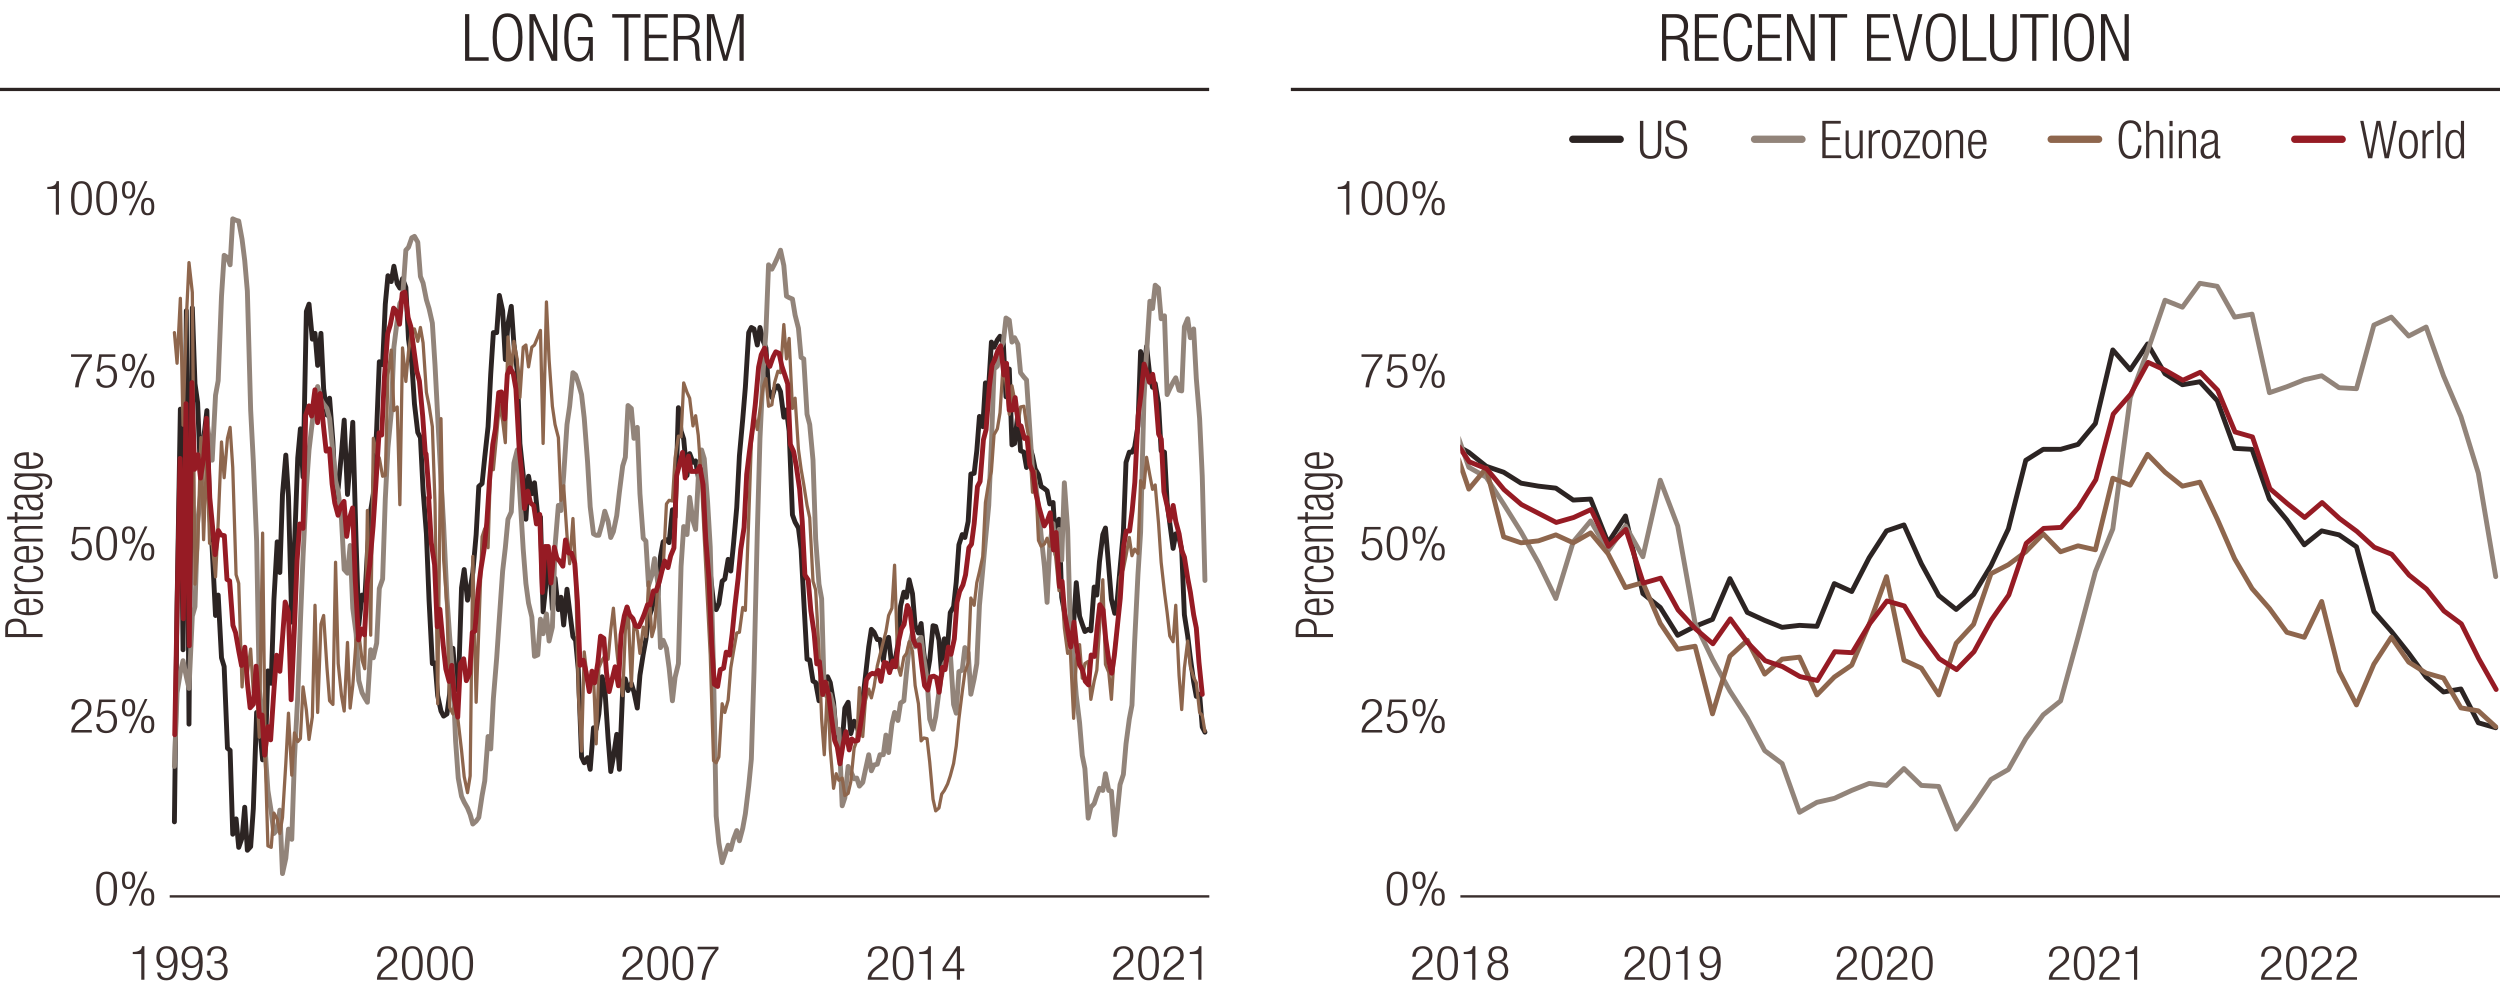 <?xml version="1.0" encoding="UTF-8"?>
<svg xmlns="http://www.w3.org/2000/svg" width="765" height="307.52" xmlns:xlink="http://www.w3.org/1999/xlink" viewBox="0 0 765 307.52">
  <defs>
    <style>
      .cls-1 {
        stroke-miterlimit: 10;
      }

      .cls-1, .cls-2, .cls-3, .cls-4, .cls-5, .cls-6, .cls-7, .cls-8, .cls-9, .cls-10, .cls-11, .cls-12 {
        fill: none;
      }

      .cls-1, .cls-3, .cls-6 {
        stroke: #2c2423;
      }

      .cls-2, .cls-3, .cls-4, .cls-5, .cls-6, .cls-8, .cls-9, .cls-10, .cls-11, .cls-12 {
        stroke-linejoin: round;
      }

      .cls-2, .cls-3, .cls-4, .cls-5, .cls-6, .cls-8, .cls-9, .cls-11, .cls-12 {
        stroke-linecap: round;
      }

      .cls-2, .cls-5, .cls-6, .cls-12 {
        stroke-width: 1.5px;
      }

      .cls-2, .cls-9 {
        stroke: #961b24;
      }

      .cls-3, .cls-4, .cls-9, .cls-11 {
        stroke-width: 2.25px;
      }

      .cls-13 {
        fill: #2c2423;
      }

      .cls-4, .cls-5, .cls-8 {
        stroke: #8e664d;
      }

      .cls-14 {
        clip-path: url(#clippath);
      }

      .cls-10 {
        stroke: #392e2d;
        stroke-width: .75px;
      }

      .cls-11, .cls-12 {
        stroke: #92847a;
      }

      .cls-15 {
        fill: #3a2e2d;
      }
    </style>
    <clipPath id="clippath">
      <rect class="cls-7" x="446.88" y="66.97" width="322.99" height="207.33"/>
    </clipPath>
  </defs>
  <g id="Layer_6" data-name="Layer 6">
    <polyline class="cls-6" points="53.37 251.48 54.18 185.22 55.19 125.2 56.01 198.83 57.02 95.08 57.83 221.58 58.85 94.19 59.66 117.39 60.47 123.19 61.48 147.96 62.3 134.35 63.31 125.65 64.12 155.99 64.93 167.81 65.95 188.34 66.76 182.09 67.78 201.28 68.59 203.96 69.6 228.94 70.41 229.61 71.22 255.27 72.24 250.59 73.05 259.29 74.07 256.39 74.88 247.02 75.69 260.18 76.7 259.06 77.52 247.46 78.53 218.01 79.34 221.36 80.36 232.51 81.17 231.18 81.98 205.3 82.99 209.09 83.81 183.65 84.82 165.81 85.63 175.18 86.44 151.3 87.46 139.26 88.27 151.97 89.28 190.35 90.1 167.37 91.11 140.15 91.92 131.22 92.73 145.95 93.75 95.3 94.56 93.07 95.58 103.78 96.39 102 97.2 111.81 98.21 102 99.03 118.95 100.04 126.99 100.85 121.85 101.87 135.24 102.68 152.2 103.49 149.3 104.5 138.59 105.32 128.55 106.33 151.3 107.14 141.04 107.95 129.22 108.97 166.03 109.78 191.24 110.79 182.09 111.61 183.65 112.42 169.15 113.43 156.21 114.24 151.08 115.26 131.22 116.07 110.7 117.08 111.59 117.9 93.07 118.71 84.37 119.72 86.16 120.53 81.47 121.55 86.83 122.36 88.17 123.17 85.27 124.19 87.94 125 103.78 126.01 111.15 126.83 123.64 127.84 132.34 128.65 133.9 129.46 149.97 130.48 163.35 131.29 183.65 132.3 203.06 133.12 202.84 133.93 212.88 134.94 217.57 135.75 219.13 136.77 218.46 137.58 212.44 138.59 198.38 139.41 208.42 140.22 211.32 141.23 179.86 142.04 174.28 143.06 183.65 143.87 180.31 144.68 175.18 145.7 163.58 146.51 148.85 147.52 147.96 148.33 139.93 149.35 130.56 150.16 114.49 150.97 101.78 151.99 101.78 152.8 90.4 153.81 95.08 154.63 110.03 155.44 99.1 156.45 93.74 157.26 105.34 158.28 113.6 159.09 135.69 160.1 145.28 160.92 158.89 161.73 145.73 162.74 151.08 163.55 147.73 164.57 158 165.38 158.22 166.19 187.22 167.21 177.18 168.02 169.6 169.03 186.33 169.84 176.96 170.86 186.55 171.67 182.76 172.48 191.24 173.5 180.31 174.31 187 175.32 194.81 176.13 195.93 176.95 204.85 177.96 231.62 178.77 233.41 179.79 231.85 180.6 235.41 181.61 222.7 182.43 223.14 183.24 218.46 184.25 207.08 185.06 210.43 186.08 226.04 186.89 236.08 187.7 231.62 188.72 224.71 189.53 235.41 190.54 211.1 191.35 207.75 192.17 211.32 193.18 209.09 193.99 211.77 195.01 216.67 195.82 206.63 196.83 200.16 197.64 195.7 198.46 189.23 199.47 186.33 200.28 182.32 201.3 182.09 202.11 170.27 202.92 165.81 203.93 165.14 204.75 166.03 205.76 155.99 206.57 158.22 207.59 124.75 208.4 131.89 209.21 134.35 210.23 145.5 211.04 138.81 212.05 141.49 212.86 141.04 213.67 145.95 214.69 143.72 215.5 147.51 216.52 164.47 217.33 175.4 218.34 184.55 219.15 186.55 219.97 184.77 220.98 177.85 221.79 177.18 222.81 171.16 223.62 174.73 224.43 166.7 225.44 155.32 226.26 139.48 227.27 128.32 228.08 118.51 229.1 101.78 229.91 100.21 230.72 100.66 231.73 105.57 232.55 100.21 233.56 104.45 234.37 106.46 235.18 119.4 236.2 121.63 237.01 118.95 238.03 118.06 238.84 119.85 239.85 127.66 240.66 125.42 241.47 131.89 242.49 157.55 243.3 159.78 244.32 161.57 245.13 168.04 245.94 183.43 246.95 201.73 247.77 201.95 248.78 208.42 249.59 208.87 250.61 214.44 251.42 206.19 252.23 207.97 253.24 207.08 254.06 208.87 255.07 214.89 255.88 224.93 256.69 228.5 257.71 227.38 258.52 216.67 259.53 214.89 260.35 224.48 261.36 220.69 262.17 222.03 262.98 224.71 264 214 264.81 207.08 265.83 197.93 266.64 192.58 267.45 193.47 268.46 195.7 269.28 195.7 270.29 202.17 271.1 195.93 271.91 195.03 272.93 204.18 273.74 203.06 274.75 197.26 275.57 185.44 276.58 181.2 277.39 182.76 278.2 177.41 279.22 181.65 280.03 191.46 281.04 193.69 281.86 190.79 282.67 199.72 283.68 206.86 284.49 201.95 285.51 191.46 286.32 191.69 287.33 195.93 288.15 206.63 288.96 195.48 289.97 197.49 290.78 187.45 291.8 185.66 292.61 178.08 293.42 166.7 294.44 163.58 295.25 164.47 296.26 159.56 297.08 145.06 298.09 144.83 298.9 137.92 299.71 127.43 300.73 130.56 301.54 117.17 302.55 118.06 303.37 104.68 304.18 106.24 305.19 104.01 306 102.89 307.02 105.12 307.83 121.41 308.84 112.93 309.66 136.13 310.47 135.69 311.48 126.54 312.29 137.92 313.31 138.36 314.12 143.05 314.93 136.13 315.95 139.48 316.76 143.5 317.77 145.28 318.58 148.85 319.6 149.52 320.41 150.19 321.22 154.2 322.24 153.76 323.05 167.14 324.06 158.89 324.88 182.76 325.69 187.22 326.7 195.7 327.51 192.8 328.53 190.79 329.34 178.3 330.35 188.56 331.17 191.02 331.98 193.25 332.99 192.58 333.8 193.02 334.82 179.64 335.63 182.09 336.44 171.83 337.46 163.58 338.27 161.57 339.28 173.61 340.09 183.43 341.11 187.67 341.92 183.21 342.73 174.06 343.75 162.91 344.56 141.49 345.57 138.36 346.38 138.36 347.2 136.8 348.21 130.33 349.02 107.58 350.04 113.6 350.85 106.01 351.86 115.16 352.68 118.51 353.49 117.39 354.5 123.42 355.31 137.92 356.33 138.36 357.14 153.76 357.95 160.01 358.97 167.81 359.78 163.35 360.79 164.69 361.6 168.26 362.42 188.12 363.43 194.59 364.24 201.28 365.26 208.64 366.07 213.1 367.08 212.44 367.89 222.47 368.71 224.04"/>
    <polyline class="cls-12" points="53.37 234.52 54.18 211.99 55.19 205.74 56.01 202.17 57.02 207.08 57.83 210.65 58.85 188.56 59.66 185.66 60.47 160.01 61.48 150.19 62.3 136.58 63.31 128.77 64.12 135.02 64.93 140.82 65.95 120.96 66.76 116.5 67.78 90.62 68.59 78.13 69.6 78.8 70.41 81.03 71.22 66.97 72.24 67.42 73.05 67.64 74.07 73.22 74.88 79.69 75.69 89.06 76.7 125.42 77.52 141.26 78.53 165.58 79.34 210.87 80.36 219.57 81.17 230.06 81.98 241.88 82.99 248.35 83.81 255.05 84.82 253.93 85.63 247.91 86.44 267.32 87.46 262.63 88.27 253.71 89.28 256.83 90.1 232.07 91.11 213.1 91.92 190.35 92.73 170.27 93.75 149.3 94.56 137.69 95.58 128.99 96.39 121.63 97.2 118.28 98.21 122.3 99.03 123.64 100.04 124.98 100.85 128.1 101.87 138.36 102.68 147.07 103.49 150.41 104.5 159.11 105.32 174.28 106.33 175.4 107.14 166.92 107.95 186.11 108.97 193.92 109.78 208.2 110.79 211.99 111.61 213.55 112.42 214.89 113.43 198.83 114.24 201.28 115.26 196.82 116.07 180.08 117.08 177.18 117.9 152.64 118.71 137.03 119.72 126.32 120.53 106.24 121.55 97.98 122.36 92.85 123.17 91.29 124.19 76.56 125 75.67 126.01 72.77 126.83 72.33 127.84 74.11 128.65 84.6 129.46 86.6 130.48 91.74 131.29 94.41 132.3 98.87 133.12 111.81 133.93 127.43 134.94 146.62 135.75 160.67 136.77 182.99 137.58 194.59 138.59 207.08 139.41 226.71 140.22 238.09 141.23 243.67 142.04 245.45 143.06 247.24 143.87 249.25 144.68 252.15 145.7 251.26 146.51 250.14 147.52 243.45 148.33 238.98 149.35 225.37 150.16 229.17 150.97 213.77 151.99 201.28 152.8 189.23 153.81 174.73 154.63 167.59 155.44 158.89 156.45 156.66 157.26 141.71 158.28 137.69 159.09 151.3 160.1 168.04 160.92 178.52 161.73 184.55 162.74 188.79 163.55 200.83 164.57 200.39 165.38 189.46 166.19 193.92 167.21 187.89 168.02 196.15 169.03 191.91 169.84 167.14 170.86 154.65 171.67 156.21 172.48 145.5 173.5 129.89 174.31 124.31 175.32 114.05 176.13 114.72 176.95 117.17 177.96 120.74 178.77 127.88 179.79 141.26 180.6 155.1 181.61 163.35 182.43 163.8 183.24 163.8 184.25 160.23 185.06 156.44 186.08 159.56 186.89 164.47 187.7 162.68 188.72 157.77 189.53 150.63 190.54 142.6 191.35 139.93 192.17 124.09 193.18 124.98 193.99 134.13 195.01 130.78 195.82 151.08 196.83 164.69 197.64 165.58 198.46 179.19 199.47 176.07 200.28 170.94 201.3 178.52 202.11 198.16 202.92 195.93 203.93 198.38 204.75 204.4 205.76 214.44 206.57 207.3 207.59 203.06 208.4 173.39 209.21 161.12 210.23 163.57 211.04 152.2 212.05 159.34 212.86 162.01 213.67 146.4 214.69 137.69 215.5 140.37 216.52 153.54 217.33 167.37 218.34 205.07 219.15 249.69 219.97 257.95 220.98 263.97 221.79 261.52 222.81 258.62 223.62 259.96 224.43 256.83 225.44 254.16 226.26 257.28 227.27 253.49 228.08 249.02 229.1 240.55 229.91 232.29 230.72 205.52 231.73 162.91 232.55 134.13 233.56 112.93 234.37 101.55 235.18 81.03 236.2 82.36 237.01 80.8 238.03 78.57 238.84 76.56 239.85 81.25 240.66 90.62 241.47 91.07 242.49 91.51 243.3 96.42 244.32 100.44 245.13 109.36 245.94 109.81 246.95 126.76 247.77 129.89 248.78 140.82 249.59 164.91 250.61 178.75 251.42 183.21 252.23 212.43 253.24 213.1 254.06 212.43 255.07 216.45 255.88 224.26 256.69 223.14 257.71 246.57 258.52 244.12 259.53 234.52 260.35 236.08 261.36 238.32 262.17 238.09 262.98 240.55 264 239.43 264.81 235.64 265.83 230.95 266.64 235.86 267.45 234.08 268.46 233.85 269.28 230.95 270.29 230.95 271.1 224.93 271.91 230.28 272.93 221.58 273.74 218.01 274.75 220.47 275.57 215.11 276.58 214.44 277.39 205.74 278.2 198.16 279.22 193.47 280.03 197.93 281.04 195.93 281.86 195.03 282.67 201.28 283.68 207.97 284.49 220.02 285.51 223.14 286.32 219.35 287.33 211.54 288.15 205.74 288.96 203.06 289.97 201.5 290.78 199.72 291.8 215.56 292.61 218.24 293.42 205.52 294.44 205.07 295.25 198.16 296.26 199.72 297.08 212.43 298.09 207.75 298.9 203.06 299.71 185.22 300.73 174.28 301.54 165.36 302.55 154.65 303.37 135.91 304.18 112.93 305.19 112.04 306 106.68 307.02 104.68 307.83 97.31 308.84 97.98 309.66 104.68 310.47 103.34 311.48 105.34 312.29 114.05 313.31 115.38 314.12 116.28 314.93 128.55 315.95 143.94 316.76 147.07 317.77 155.1 318.58 163.8 319.6 173.39 320.41 184.32 321.22 166.7 322.24 160.23 323.05 169.6 324.06 162.01 324.88 171.38 325.69 147.73 326.7 162.01 327.51 192.13 328.53 202.84 329.34 212.88 330.35 221.14 331.17 231.18 331.98 235.19 332.99 250.36 333.8 247.02 334.82 245.9 335.63 243.45 336.44 241.22 337.46 241.88 338.27 236.75 339.28 241.88 340.09 242.11 341.11 255.49 341.92 248.13 342.73 240.1 343.75 236.98 344.56 227.61 345.57 220.02 346.38 215.78 347.2 196.37 348.21 175.85 349.02 162.91 350.04 122.3 350.85 108.02 351.86 92.18 352.68 94.41 353.49 87.27 354.5 88.17 355.31 97.54 356.33 96.64 357.14 120.74 357.95 118.95 358.97 116.95 359.78 115.61 360.79 119.4 361.6 119.62 362.42 99.99 363.43 97.54 364.24 103.34 365.26 100.66 366.07 115.83 367.08 128.1 367.89 145.73 368.71 177.63"/>
    <polyline class="cls-8" points="53.37 101.78 54.18 111.15 55.19 91.29 56.01 130.11 57.02 97.54 57.83 80.36 58.85 89.5 59.66 178.75 60.47 167.81 61.48 133.9 62.3 165.14 63.31 136.8 64.12 166.25 64.93 166.48 65.95 176.52 66.76 160.01 67.78 135.24 68.59 146.17 69.6 134.13 70.41 130.78 71.22 143.05 72.24 175.85 73.05 178.52 74.07 210.2 74.88 198.83 75.69 205.97 76.7 198.6 77.52 211.99 78.53 210.2 79.34 225.6 80.36 163.13 81.17 232.29 81.98 258.84 82.99 259.29 83.81 248.8 84.82 250.59 85.63 255.05 86.44 250.14 87.46 233.63 88.27 218.24 89.28 237.2 90.1 224.26 91.11 226.94 91.92 226.04 92.73 210.2 93.75 217.34 94.56 226.27 95.58 219.35 96.39 185.22 97.2 218.01 98.21 191.02 99.03 188.34 100.04 204.18 100.85 214.44 101.87 215.56 102.68 172.05 103.49 203.06 104.5 212.88 105.32 217.57 106.33 196.59 107.14 216.67 107.95 209.76 108.97 195.93 109.78 193.69 110.79 201.95 111.61 204.63 112.42 156.21 113.43 194.36 114.24 134.13 115.26 138.81 116.07 140.15 117.08 145.73 117.9 145.5 118.71 114.72 119.72 107.13 120.53 125.65 121.55 124.53 122.36 154.43 123.17 106.46 124.19 116.72 125 107.58 126.01 100.66 126.83 100.66 127.84 104.45 128.65 100.21 129.46 104.9 130.48 120.07 131.29 124.09 132.3 130.56 133.12 154.2 133.93 215.34 134.94 128.1 135.75 171.16 136.77 185.66 137.58 216.45 138.59 218.46 139.41 214.22 140.22 220.91 141.23 229.61 142.04 237.65 143.06 242.55 143.87 237.42 144.68 170.27 145.7 214.89 146.51 192.58 147.52 164.24 148.33 161.79 149.35 167.59 150.16 141.26 150.97 143.72 151.99 133.01 152.8 123.86 153.81 128.77 154.63 135.46 155.44 103.11 156.45 114.05 157.26 104.45 158.28 110.03 159.09 121.63 160.1 106.24 160.92 105.57 161.73 112.26 162.74 106.24 163.55 105.57 164.57 103.11 165.38 101.11 166.19 135.69 167.21 92.4 168.02 110.03 169.03 124.31 169.84 129.89 170.86 133.9 171.67 153.09 172.48 148.63 173.5 163.8 174.31 172.5 175.32 158.67 176.13 174.06 176.95 211.99 177.96 229.84 178.77 199.49 179.79 208.2 180.6 210.2 181.61 206.63 182.43 227.61 183.24 204.4 184.25 201.95 185.06 200.83 186.08 201.73 186.89 192.8 187.7 186.11 188.72 198.83 189.53 206.63 190.54 212.88 191.35 193.02 192.17 185.89 193.18 209.98 193.99 191.24 195.01 193.02 195.82 199.94 196.83 191.91 197.64 194.81 198.46 178.08 199.47 194.81 200.28 191.91 201.3 179.42 202.11 175.62 202.92 174.06 203.93 154.2 204.75 153.09 205.76 153.31 206.57 140.15 207.59 133.46 208.4 133.68 209.21 117.17 210.23 120.07 211.04 121.85 212.05 130.33 212.86 127.21 213.67 133.23 214.69 147.73 215.5 164.47 216.52 184.55 217.33 200.39 218.34 232.74 219.15 233.41 219.97 231.62 220.98 215.34 221.79 218.01 222.81 214.22 223.62 204.4 224.43 199.49 225.44 193.69 226.26 193.47 227.27 185.89 228.08 186.78 229.1 158.89 229.91 135.46 230.72 126.99 231.73 131.45 232.55 125.42 233.56 118.28 234.37 115.83 235.18 124.31 236.2 123.86 237.01 117.17 238.03 113.6 238.84 114.05 239.85 99.32 240.66 109.81 241.47 103.56 242.49 124.98 243.3 121.85 244.32 137.47 245.13 143.5 245.94 148.18 246.95 154.65 247.77 158.44 248.78 177.85 249.59 180.53 250.61 199.05 251.42 220.02 252.23 230.95 253.24 208.87 254.06 229.17 255.07 241.22 255.88 236.75 256.69 238.76 257.71 238.09 258.52 243.45 259.53 242.78 260.35 239.21 261.36 228.94 262.17 226.71 262.98 210.43 264 225.38 264.81 214.44 265.83 210.87 266.64 213.55 267.45 210.2 268.46 203.73 269.28 200.39 270.29 196.37 271.1 193.25 271.91 188.34 272.93 186.11 273.74 172.95 274.75 203.73 275.57 206.63 276.58 201.06 277.39 199.94 278.2 196.37 279.22 199.27 280.03 209.76 281.04 215.34 281.86 226.71 282.67 225.82 283.68 226.04 284.49 233.18 285.51 244.56 286.32 248.13 287.33 247.24 288.15 243 288.96 241.88 289.97 239.88 290.78 237.42 291.8 233.63 292.61 228.28 293.42 220.02 294.44 211.77 295.25 205.74 296.26 202.84 297.08 182.99 298.09 185.22 298.9 178.3 299.71 174.95 300.73 170.27 301.54 153.76 302.55 147.51 303.37 144.16 304.18 133.01 305.19 131.22 306 126.32 307.02 110.7 307.83 117.17 308.84 126.76 309.66 118.06 310.47 122.3 311.48 130.11 312.29 124.53 313.31 124.31 314.12 130.11 314.93 134.79 315.95 150.64 316.76 144.16 317.77 165.36 318.58 167.14 319.6 166.48 320.41 164.69 321.22 167.14 322.24 164.02 323.05 170.71 324.06 180.75 324.88 179.42 325.69 192.13 326.7 199.94 327.51 199.05 328.53 219.8 329.34 201.95 330.35 197.26 331.17 207.53 331.98 203.06 332.99 202.4 333.8 214 334.82 208.42 335.63 205.07 336.44 192.36 337.46 177.41 338.27 203.29 339.28 205.74 340.09 214 341.11 197.93 341.92 192.36 342.73 176.52 343.75 174.06 344.56 170.05 345.57 164.47 346.38 170.05 347.2 168.04 348.21 169.38 349.02 147.07 350.04 149.3 350.85 139.93 351.86 145.5 352.68 149.74 353.49 148.4 354.5 160.01 355.31 172.05 356.33 181.2 357.14 187.45 357.95 194.59 358.97 196.37 359.78 185.22 360.79 206.63 361.6 217.12 362.42 204.4 363.43 196.15 364.24 203.96 365.26 207.3 366.07 208.87 367.08 218.01 367.89 218.91 368.71 223.81"/>
    <path class="cls-2" d="m53.47,224.82l.81-43.95.81-40.6,1.01,49.08.81-65.82,1.01,74.07.81-80.54.81,26.55,1.01-4.46.81,7.14,1.01-6.69.81-11.6,1.01,24.32.81,8.48.81,8.92,1.01-7.36.81,1.34,1.01.22.81,13.39.81.45,1.01,13.61.81,2.23,1.01,5.8.81,4.24,1.01-5.58.81,11.16.81,7.36,1.01-1.12.81-11.6,1.01,15.39.81-.45.81,12.27,1.01-8.7.81,4.02,1.01-15.17.81-10.71,1.01,4.91.81-10.26.81-10.93,1.01,3.12.81,26.77,1.01-22.09.81-20.53.81-11.16,1.01,1.34.81-34.58,1.01-2.9.81,3.12,1.01-8.03.81,10.04.81-8.92,1.01,10.04.81,7.59,1.01-.67.81,10.71.81,5.8,1.01,3.79.81-2.68,1.01-1.56.81,10.71.81-5.35,1.01-3.35.81,22.09,1.01,18.29.81-3.35,1.01,1.78.81-15.62.81-6.02,1.01-11.6.81-12.27,1.01-16.29.81.67.81-17.4,1.01-13.61.81-2.68,1.01-5.13.81.89,1.01,4.02.81-9.37.81-.45,1.01,7.81.81,2.68,1.01,7.59.81,6.02.81,3.12,1.01,10.71.81,11.6m1.01,13.39l.81,13.83,1.01,6.69.81,18.96.81-5.35,1.01,10.93.81,7.36,1.01,3.79.81-4.91.81,10.26,1.01,5.58.81-16.29,1.01-1.56.81,6.69,1.01-2.23.81-12.49.81-.45,1.01-12.49.81-6.47,1.01-6.25.81-8.03.81-12.72,1.01-11.16.81-4.69,1.01-11.16.81-.22,1.01,8.25.81-13.61.81-2.01,1.01,1.78.81,4.69,1.01,18.52.81,7.59.81,10.49,1.01-5.35.81,3.57,1.01.89.81,5.58,1.01-2.9.81,23.87.81-14.06h1.01l.81,11.16,1.01-10.93.81,3.35.81.89,1.01,1.56.81-8.03,1.01,4.02h.81l1.01,3.12.81,11.6.81,19.63,1.01-1.56.81,3.57,1.01,6.02.81-6.25.81,3.57,1.01-6.25.81-8.03,1.01.67.81,10.49.81,5.8,1.01-4.24.81-3.35,1.01,5.8.81-15.62,1.01-5.8.81-2.68.81,2.45,1.01,1.12.81,2.23,1.01.22.81-1.78.81-2.01,1.01-2.9h.81l1.01-4.24h.81l1.01-2.9.81-3.35.81-2.9,1.01,2.01.81-3.57,1.01-2.45.81-22.09.81-3.12,1.01-4.02.81,7.81,1.01-6.69.81,4.69h1.83l.81-1.56,1.01,5.58.81,16.51,1.01,12.49.81,19.63.81,12.49,1.01.67.81-5.13,1.01-.45.81-4.91,1.01.89.81-6.47.81-8.25,1.01-8.7.81-8.92,1.01-6.69.81-16.29.81-6.69,1.01-7.59.81-7.14,1.01-11.38.81-3.79,1.01-2.01.81,4.02.81,1.56,1.01-2.9.81-1.56,1.01.45.81,3.79.81,2.45,1.01,3.12.81,18.52,1.01,2.23.81,4.46,1.01,6.92.81,10.04.81,16.29,1.01,1.56.81,9.37,1.01,6.92.81,9.37.81-.67,1.01,10.04.81-3.79,1.01,4.02.81,6.47,1.01,7.36.81,2.01.81,5.13,1.01-6.25.81-3.57,1.01,5.58.81-3.35.81.67,1.01-.22.81-4.69,1.01-6.69.81-7.14,1.01-1.56.81-.45.81.22,1.01-1.12.81,3.35,1.01-5.8.81.22.81,2.9,1.01-3.57.81,1.78,1.01-8.03.81-3.57.81-1.34,1.01-5.8.81,1.78,1.01,8.7.81,1.78,1.01-.22.81,6.69.81,5.8,1.01,1.34.81-4.02,1.01-.22.81.45.81,4.46,1.01-7.59.81.67,1.01-6.92.81,2.23,1.01-4.69.81-11.16.81-3.35,1.01-2.01.81-3.12,1.01-8.25.81-1.12.81-6.25,1.01-11.38.81-1.56,1.01-12.72.81-3.12,1.01-13.16.81-6.47.81-1.78,1.01-2.9.81-1.34,1.01,8.92.81-3.57.81,14.28h1.01l.81-3.79,1.01,8.25.81.45,1.01,3.79.81-.22.81,8.25,1.01,2.23.81,6.25,1.01,4.46.81,2.9.81,2.9,1.01-1.78.81-2.23,1.01,11.38.81-5.35,1.01,16.51.81-1.56.81,10.04,1.01,5.58.81,4.46,1.01-7.59.81,7.59.81,5.35,1.01,1.78.81,3.35,1.01,1.12.81-9.15,1.01.45.81-8.7.81-7.14,1.01,1.56.81,8.92,1.01,7.14.81,3.35.81-5.35,1.01-9.82.81-7.81,1.01-15.84.81-4.69h1.01l.81-6.25.81-8.7,1.01-20.3.81-6.02,1.01-9.82.81,2.45.81,3.12,1.01-2.45.81,5.35,1.01,12.94.81,1.56.81,16.06,1.01,4.46.81,4.46,1.01-4.69.81,4.91,1.01,3.79.81,5.13.81,2.01,1.01,6.47.81,4.24,1.01,6.92.81,4.02.81,10.49,1.01,9.82"/>
    <line class="cls-2" x1="130.38" y1="138.92" x2="131.39" y2="152.31"/>
    <g class="cls-14">
      <polyline class="cls-6" points="-1110.8 249.77 -1105.48 184.05 -1100.15 124.42 -1094.83 197.44 -1089.5 94.6 -1084.17 220.26 -1078.85 93.69 -1073.52 116.82 -1068.2 122.6 -1062.87 146.94 -1057.54 133.55 -1052.22 124.73 -1046.89 155.15 -1041.57 166.71 -1036.24 187.1 -1030.91 181.01 -1025.59 199.88 -1020.26 202.61 -1014.94 227.56 -1009.61 228.17 -1004.28 253.73 -998.96 248.86 -993.63 257.68 -988.31 254.64 -982.98 245.51 -977.65 258.29 -972.33 257.38 -967 245.82 -961.68 216.61 -956.35 219.96 -951.02 230.91 -945.7 229.69 -940.37 203.83 -935.05 207.79 -929.72 182.53 -924.39 164.89 -919.07 174.32 -913.74 150.28 -908.42 138.42 -903.09 151.2 -897.76 189.23 -892.44 166.41 -887.11 139.33 -881.79 130.51 -876.46 145.11 -871.13 94.91 -865.81 92.78 -860.48 103.12 -855.16 101.3 -849.83 111.34 -844.5 101.3 -839.18 118.03 -833.85 126.25 -828.53 121.07 -823.2 134.46 -817.87 151.2 -812.55 148.46 -807.22 137.81 -801.9 127.77 -796.57 150.28 -791.24 140.24 -785.92 128.38 -780.59 164.89 -775.27 190.14 -769.94 181.01 -764.61 182.53 -759.29 167.93 -753.96 155.46 -748.64 149.98 -743.31 130.2 -737.98 110.12 -732.66 111.03 -727.33 92.47 -722.01 83.96 -716.68 85.78 -711.35 81.22 -706.03 86.39 -700.7 87.61 -695.38 84.87 -690.05 87.61 -684.72 103.12 -679.4 110.43 -674.07 122.9 -668.75 131.42 -663.42 133.24 -658.09 149.07 -652.77 162.45 -647.44 182.53 -642.12 201.7 -636.79 201.7 -631.46 211.44 -626.14 216 -620.81 217.52 -615.49 216.91 -610.16 211.13 -604.83 197.14 -599.51 207.18 -594.18 209.92 -588.86 178.58 -583.53 173.1 -578.2 182.53 -572.88 179.19 -567.55 174.01 -562.23 162.45 -556.9 147.85 -551.57 146.94 -546.25 139.03 -540.92 129.59 -535.6 113.77 -530.27 101.3 -524.94 100.99 -519.62 90.04 -514.29 94.6 -508.97 109.51 -503.64 98.56 -498.31 93.39 -492.99 104.64 -487.66 112.86 -482.34 134.77 -477.01 144.5 -471.69 157.89 -466.36 144.81 -461.03 150.28 -455.71 146.94 -450.38 156.98 -445.06 157.28 -439.73 186.18 -434.4 176.14 -429.08 168.54 -424 184.97 -418.68 175.84 -413.35 185.58 -408.03 181.62 -402.7 189.84 -397.37 179.19 -392.05 185.88 -386.72 193.49 -381.4 194.7 -376.07 203.53 -370.74 230 -365.42 232.13 -360.09 230.3 -354.77 233.95 -349.44 221.48 -344.11 221.78 -338.79 217.22 -333.46 205.66 -328.14 209 -322.81 224.52 -317.48 234.56 -312.16 230 -306.83 223.3 -301.51 233.95 -296.18 209.61 -290.85 206.26 -285.53 209.92 -280.2 207.79 -274.88 210.22 -269.55 215.09 -264.22 205.35 -258.9 198.96 -253.57 194.4 -248.25 188.01 -242.92 184.97 -237.59 181.32 -232.27 181.01 -226.94 169.15 -221.62 164.89 -216.29 163.97 -210.96 165.19 -205.64 154.85 -200.31 157.28 -194.99 123.81 -189.66 131.12 -184.33 133.55 -179.01 144.81 -173.68 138.11 -168.36 140.55 -163.03 140.24 -157.71 145.11 -152.38 142.68 -147.05 146.63 -141.73 163.37 -136.4 174.32 -131.08 183.45 -125.75 185.27 -120.42 183.45 -115.1 176.75 -109.77 176.14 -104.45 170.06 -99.12 173.71 -93.79 165.5 -88.47 154.24 -83.14 138.72 -77.82 127.46 -72.49 117.73 -67.16 101.3 -61.84 99.78 -56.51 100.08 -51.19 104.95 -45.86 99.78 -40.53 104.04 -35.21 105.86 -29.88 118.64 -24.56 120.77 -19.23 118.34 -13.9 117.42 -8.58 119.25 -3.25 126.86 2.07 124.73 7.4 131.12 12.73 156.67 18.05 158.8 23.38 160.32 28.7 167.02 34.03 182.23 39.36 200.48 44.68 200.79 50.01 207.18 55.33 207.48 60.66 212.96 65.99 204.74 71.31 206.57 76.64 205.66 81.96 207.48 87.29 213.57 92.62 223.3 97.94 226.95 103.27 225.74 108.59 215.09 113.92 213.57 119.25 223 124.57 219.04 129.9 220.56 135.22 223.3 140.55 212.65 145.88 205.66 151.2 196.83 156.53 191.36 161.85 192.27 167.18 194.4 172.51 194.4 177.83 200.79 183.16 194.7 188.48 193.79 193.81 202.92 199.14 201.7 204.46 196.22 209.79 184.36 215.11 180.1 220.44 181.62 225.77 176.14 231.09 180.4 236.42 190.14 241.74 192.57 247.07 189.53 252.4 198.35 257.72 205.35 263.05 200.48 268.37 190.14 273.7 190.44 279.03 194.7 284.35 205.35 289.68 194.1 295 196.22 300.33 186.18 305.66 184.36 310.98 176.75 316.31 165.8 321.63 162.45 326.96 163.37 332.29 158.5 337.61 144.2 342.94 143.89 348.26 137.2 353.59 126.86 358.92 129.59 364.24 116.51 369.57 117.42 374.89 104.04 380.22 105.86 385.55 103.43 390.87 102.21 396.2 104.34 401.52 120.77 406.85 112.25 412.18 135.37 417.5 134.77 422.83 125.94 428.15 137.2 433.48 137.5 438.81 142.07 444.13 135.37 449.46 138.42 454.78 142.68 460.11 144.5 465.44 147.85 470.76 148.76 476.09 149.37 481.41 153.02 486.74 152.72 492.07 166.1 497.39 157.89 502.72 181.62 508.04 185.88 513.37 194.4 518.7 191.66 524.02 189.53 529.35 177.06 534.67 187.4 540 189.84 545.33 191.97 550.65 191.36 555.98 191.66 561.3 178.58 566.63 181.01 571.96 170.67 577.28 162.45 582.61 160.63 587.93 172.49 593.26 182.23 598.59 186.49 603.91 181.92 609.24 173.1 614.56 161.84 619.89 140.85 625.22 137.5 630.54 137.5 635.87 135.98 641.19 129.59 646.52 107.08 651.85 113.16 657.17 105.25 662.5 114.38 667.82 117.73 673.15 116.82 678.48 122.6 683.8 137.2 689.13 137.5 694.45 152.72 699.78 159.11 705.11 166.71 710.43 162.45 715.76 163.67 721.08 167.32 726.41 187.1 731.74 193.18 737.06 199.88 742.39 207.18 747.71 211.74 753.04 210.83 758.37 221.17 763.69 222.69"/>
      <polyline class="cls-12" points="-1110.8 233.04 -1105.48 210.52 -1100.15 204.44 -1094.83 200.79 -1089.5 205.66 -1084.17 209.31 -1078.85 187.4 -1073.52 184.36 -1068.2 159.11 -1062.87 149.07 -1057.54 135.68 -1052.22 128.07 -1046.89 134.16 -1041.57 139.94 -1036.24 120.16 -1030.91 115.9 -1025.59 90.04 -1020.26 77.57 -1014.94 78.48 -1009.61 80.61 -1004.28 66.61 -998.96 66.92 -993.63 67.53 -988.31 72.7 -982.98 79.09 -977.65 88.52 -972.33 124.73 -967 140.55 -961.68 164.58 -956.35 209.61 -951.02 218.13 -945.7 228.78 -940.37 240.34 -935.05 246.73 -929.72 253.42 -924.39 252.21 -919.07 246.43 -913.74 265.59 -908.42 260.73 -903.09 252.21 -897.76 254.95 -892.44 230.61 -887.11 211.74 -881.79 189.23 -876.46 169.15 -871.13 148.46 -865.81 136.9 -860.48 128.07 -855.16 121.07 -849.83 117.73 -844.5 121.68 -839.18 122.9 -833.85 124.42 -828.53 127.46 -823.2 137.5 -817.87 146.33 -812.55 149.37 -807.22 158.19 -801.9 173.1 -796.57 174.32 -791.24 165.8 -785.92 184.97 -780.59 192.57 -775.27 206.87 -769.94 210.52 -764.61 212.35 -759.29 213.26 -753.96 197.44 -748.64 199.88 -743.31 195.62 -737.98 178.88 -732.66 176.14 -727.33 151.8 -722.01 136.29 -716.68 125.64 -711.35 105.56 -706.03 97.34 -700.7 92.47 -695.38 90.65 -690.05 76.05 -684.72 75.44 -679.4 72.39 -674.07 71.79 -668.75 73.61 -663.42 83.96 -658.09 86.39 -652.77 91.26 -647.44 93.69 -642.12 98.26 -636.79 111.03 -631.46 126.55 -626.14 145.72 -620.81 159.71 -615.49 181.92 -610.16 193.49 -604.83 205.66 -599.51 225.13 -594.18 236.69 -588.86 242.17 -583.53 243.69 -578.2 245.51 -572.88 247.64 -567.55 250.38 -562.23 249.47 -556.9 248.56 -551.57 241.86 -546.25 237.3 -540.92 223.91 -535.6 227.56 -530.27 212.35 -524.94 199.88 -519.62 188.01 -514.29 173.71 -508.97 166.71 -503.64 157.89 -498.31 155.76 -492.99 140.85 -487.66 136.9 -482.34 150.28 -477.01 167.02 -471.69 177.36 -466.36 183.45 -461.03 187.71 -455.71 199.57 -450.38 199.27 -445.06 188.31 -439.73 192.57 -434.4 186.79 -429.08 195.01 -424 190.75 -418.68 166.1 -413.35 153.63 -408.03 155.15 -402.7 144.5 -397.37 128.99 -392.05 123.51 -386.72 113.47 -381.4 114.08 -376.07 116.51 -370.74 119.86 -365.42 127.16 -360.09 140.24 -354.77 154.24 -349.44 162.45 -344.11 162.76 -338.79 162.76 -333.46 159.41 -328.14 155.46 -322.81 158.5 -317.48 163.67 -312.16 161.54 -306.83 156.98 -301.51 149.67 -296.18 141.76 -290.85 139.03 -285.53 123.2 -280.2 124.12 -274.88 133.24 -269.55 129.9 -264.22 150.28 -258.9 163.67 -253.57 164.58 -248.25 178.27 -242.92 174.93 -237.59 170.06 -232.27 177.36 -226.94 196.83 -221.62 194.7 -216.29 197.14 -210.96 202.92 -205.64 212.96 -200.31 205.96 -194.99 201.7 -189.66 172.19 -184.33 160.02 -179.01 162.76 -173.68 151.2 -168.36 158.19 -163.03 160.93 -157.71 145.41 -152.38 136.9 -147.05 139.63 -141.73 152.72 -136.4 166.41 -131.08 203.83 -125.75 247.95 -120.42 256.16 -115.1 262.25 -109.77 259.81 -104.45 256.77 -99.12 258.29 -93.79 255.25 -88.47 252.51 -83.14 255.55 -77.82 251.9 -72.49 247.34 -67.16 239.12 -61.84 230.91 -56.51 204.14 -51.19 161.84 -45.86 133.24 -40.53 112.25 -35.21 100.99 -29.88 80.61 -24.56 81.83 -19.23 80.3 -13.9 78.18 -8.58 76.05 -3.25 80.61 2.07 90.04 7.4 90.65 12.73 90.95 18.05 95.82 23.38 100.08 28.7 108.9 34.03 109.21 39.36 125.94 44.68 128.99 50.01 139.94 55.33 163.97 60.66 177.67 65.99 182.23 71.31 211.13 76.64 211.74 81.96 211.13 87.29 215.09 92.62 223 97.94 221.48 103.27 244.9 108.59 242.47 113.92 233.04 119.25 234.56 124.57 236.69 129.9 236.69 135.22 239.12 140.55 237.91 145.88 233.95 151.2 229.39 156.53 234.26 161.85 232.73 167.18 232.43 172.51 229.39 177.83 229.39 183.16 223.3 188.48 228.78 193.81 220.26 199.14 216.61 204.46 219.04 209.79 213.87 215.11 212.96 220.44 204.44 225.77 196.83 231.09 192.27 236.42 196.83 241.74 194.7 247.07 193.79 252.4 199.88 257.72 206.57 263.05 218.44 268.37 221.48 273.7 217.83 279.03 210.22 284.35 204.44 289.68 201.7 295 200.18 300.33 198.66 305.66 214.18 310.98 216.91 316.31 204.44 321.63 203.83 326.96 196.83 332.29 198.35 337.61 211.13 342.94 206.26 348.26 201.7 353.59 184.05 358.92 173.1 364.24 164.28 369.57 153.63 374.89 135.07 380.22 112.25 385.55 111.34 390.87 106.17 396.2 104.04 401.52 96.73 406.85 97.34 412.18 104.04 417.5 102.82 422.83 104.64 428.15 113.47 433.48 114.69 438.81 115.6 444.13 127.77 449.46 142.98 454.78 146.02 460.11 154.24 465.44 162.76 470.76 172.19 476.09 183.14 481.41 165.8 486.74 159.41 492.07 168.54 497.39 160.93 502.72 170.36 508.04 146.94 513.37 160.93 518.7 190.75 524.02 201.7 529.35 211.44 534.67 219.65 540 229.69 545.33 233.65 550.65 248.56 555.98 245.51 561.3 244.3 566.63 241.86 571.96 239.73 577.28 240.34 582.61 235.17 587.93 240.34 593.26 240.65 598.59 253.73 603.91 246.43 609.24 238.52 614.56 235.47 619.89 226.04 625.22 218.74 630.54 214.48 635.87 195.01 641.19 174.93 646.52 161.84 651.85 121.68 657.17 107.38 662.5 91.87 667.82 94 673.15 86.69 678.48 87.61 683.8 97.04 689.13 96.13 694.45 120.16 699.78 118.34 705.11 116.21 710.43 114.99 715.76 118.64 721.08 118.94 726.41 99.47 731.74 97.04 737.06 102.82 742.39 100.08 747.71 114.99 753.04 127.46 758.37 144.81 763.69 176.45"/>
      <polyline class="cls-5" points="-1110.8 101.3 -1105.48 110.43 -1100.15 90.65 -1094.83 129.29 -1089.5 97.04 -1084.17 80 -1078.85 89.13 -1073.52 177.67 -1068.2 166.71 -1062.87 133.24 -1057.54 163.97 -1052.22 135.98 -1046.89 165.19 -1041.57 165.5 -1036.24 175.23 -1030.91 159.11 -1025.59 134.46 -1020.26 145.41 -1014.94 133.55 -1009.61 129.9 -1004.28 142.07 -998.96 174.62 -993.63 177.36 -988.31 208.7 -982.98 197.75 -977.65 204.74 -972.33 197.44 -967 210.52 -961.68 209 -956.35 224.22 -951.02 162.15 -945.7 230.91 -940.37 257.08 -935.05 257.68 -929.72 247.03 -924.39 248.86 -919.07 253.42 -913.74 248.56 -908.42 232.13 -903.09 216.91 -897.76 235.78 -892.44 222.69 -887.11 225.43 -881.79 224.52 -876.46 208.7 -871.13 216 -865.81 224.82 -860.48 218.13 -855.16 184.05 -849.83 216.61 -844.5 189.84 -839.18 187.1 -833.85 202.92 -828.53 212.96 -823.2 214.18 -817.87 170.97 -812.55 201.7 -807.22 211.44 -801.9 216 -796.57 195.31 -791.24 215.09 -785.92 208.39 -780.59 194.7 -775.27 192.27 -769.94 200.79 -764.61 203.53 -759.29 155.46 -753.96 193.18 -748.64 133.55 -743.31 137.81 -737.98 139.33 -732.66 144.81 -727.33 144.5 -722.01 114.08 -716.68 106.47 -711.35 125.03 -706.03 123.81 -700.7 153.33 -695.38 105.86 -690.05 116.21 -684.72 106.77 -679.4 100.08 -674.07 100.08 -668.75 103.73 -663.42 99.78 -658.09 104.34 -652.77 119.55 -647.44 123.2 -642.12 129.9 -636.79 153.33 -631.46 213.87 -626.14 127.46 -620.81 170.06 -615.49 184.66 -610.16 215.09 -604.83 216.91 -599.51 212.96 -594.18 219.35 -588.86 228.17 -583.53 236.08 -578.2 240.95 -572.88 235.78 -567.55 169.15 -562.23 213.57 -556.9 191.36 -551.57 163.37 -546.25 160.63 -540.92 166.41 -535.6 140.24 -530.27 142.68 -524.94 132.33 -519.62 122.9 -514.29 128.07 -508.97 134.77 -503.64 102.52 -498.31 113.16 -492.99 103.73 -487.66 109.51 -482.34 121.07 -477.01 105.56 -471.69 104.95 -466.36 111.64 -461.03 105.56 -455.71 104.95 -450.38 102.52 -445.06 100.39 -439.73 134.77 -434.4 91.87 -429.08 109.21 -424 123.51 -418.68 129.29 -413.35 132.94 -408.03 152.11 -402.7 147.54 -397.37 162.76 -392.05 171.58 -386.72 157.58 -381.4 173.1 -376.07 210.83 -370.74 228.17 -365.42 198.05 -360.09 206.87 -354.77 208.7 -349.44 205.35 -344.11 226.04 -338.79 203.22 -333.46 200.79 -328.14 199.57 -322.81 200.18 -317.48 191.66 -312.16 184.97 -306.83 197.44 -301.51 205.35 -296.18 211.44 -290.85 191.97 -285.53 184.66 -280.2 208.7 -274.88 190.14 -269.55 191.66 -264.22 198.66 -258.9 190.75 -253.57 193.49 -248.25 176.75 -242.92 193.79 -237.59 190.75 -232.27 178.27 -226.94 174.32 -221.62 173.1 -216.29 153.02 -210.96 152.11 -205.64 152.41 -200.31 139.33 -194.99 132.64 -189.66 132.94 -184.33 116.51 -179.01 119.25 -173.68 121.07 -168.36 129.59 -163.03 126.25 -157.71 132.64 -152.38 146.94 -147.05 163.37 -141.73 183.45 -136.4 199.27 -131.08 231.21 -125.75 231.82 -120.42 230 -115.1 213.87 -109.77 216.61 -104.45 212.96 -99.12 203.22 -93.79 198.35 -88.47 192.57 -83.14 192.27 -77.82 184.66 -72.49 185.58 -67.16 157.89 -61.84 134.46 -56.51 126.25 -51.19 130.81 -45.86 124.73 -40.53 117.42 -35.21 115.29 -29.88 123.51 -24.56 122.9 -19.23 116.51 -13.9 112.86 -8.58 113.47 -3.25 98.86 2.07 109.21 7.4 102.82 12.73 124.42 18.05 121.07 23.38 136.59 28.7 142.68 34.03 147.24 39.36 153.63 44.68 157.28 50.01 176.75 55.33 179.49 60.66 197.75 65.99 218.74 71.31 229.39 76.64 207.48 81.96 227.87 87.29 239.73 92.62 235.17 97.94 237.3 103.27 236.39 108.59 241.86 113.92 240.95 119.25 237.6 124.57 227.26 129.9 225.43 135.22 209 140.55 223.91 145.88 212.96 151.2 209.31 156.53 212.35 161.85 208.7 167.18 202.31 172.51 199.27 177.83 195.01 183.16 191.97 188.48 187.1 193.81 184.97 199.14 171.88 204.46 202.61 209.79 205.35 215.11 199.57 220.44 198.66 225.77 195.01 231.09 198.05 236.42 208.39 241.74 214.18 247.07 225.13 252.4 224.22 257.72 224.52 263.05 231.82 268.37 242.78 273.7 246.43 279.03 245.51 284.35 241.56 289.68 240.34 295 238.52 300.33 235.78 305.66 232.13 310.98 226.95 316.31 218.44 321.63 210.52 326.96 204.44 332.29 201.4 337.61 181.92 342.94 184.05 348.26 177.06 353.59 174.01 358.92 169.15 364.24 152.72 369.57 146.63 374.89 143.28 380.22 132.03 385.55 130.51 390.87 125.64 396.2 110.12 401.52 116.51 406.85 125.94 412.18 117.42 417.5 121.38 422.83 129.29 428.15 123.81 433.48 123.51 438.81 129.29 444.13 134.16 449.46 149.67 454.78 143.28 460.11 164.28 465.44 166.1 470.76 165.5 476.09 163.67 481.41 166.1 486.74 163.06 492.07 169.45 497.39 179.8 502.72 178.27 508.04 190.75 513.37 198.66 518.7 197.75 524.02 218.44 529.35 200.79 534.67 195.92 540 206.27 545.33 201.7 550.65 201.09 555.98 212.65 561.3 207.18 566.63 203.53 571.96 191.05 577.28 176.45 582.61 202.01 587.93 204.44 593.26 212.65 598.59 196.83 603.91 191.05 609.24 175.54 614.56 172.8 619.89 168.84 625.22 163.37 630.54 168.84 635.87 167.02 641.19 168.23 646.52 146.33 651.85 148.46 657.17 139.03 662.5 144.5 667.82 148.76 673.15 147.54 678.48 158.8 683.8 170.97 689.13 180.1 694.45 186.18 699.78 193.49 705.11 195.01 710.43 184.05 715.76 205.35 721.08 215.7 726.41 203.22 731.74 195.01 737.06 202.61 742.39 205.96 747.71 207.48 753.04 216.61 758.37 217.52 763.69 222.39"/>
      <polyline class="cls-2" points="-1110.93 223.46 -1105.61 179.64 -1100.28 139.48 -1094.95 188.16 -1089.63 122.75 -1084.3 196.38 -1078.98 116.36 -1073.65 142.83 -1068.32 138.26 -1063 145.57 -1057.67 138.57 -1052.35 127.31 -1047.02 151.35 -1041.69 159.87 -1036.37 168.69 -1031.04 161.39 -1025.72 162.61 -1020.39 162.91 -1015.06 175.99 -1009.74 176.6 -1004.41 190.29 -999.09 192.42 -993.76 197.9 -988.43 202.46 -983.11 196.68 -977.78 207.94 -972.46 215.24 -967.13 214.02 -961.8 202.46 -956.48 217.98 -951.15 217.37 -945.83 229.54 -940.5 221.02 -935.17 224.98 -929.85 210.07 -924.52 199.42 -919.2 203.98 -913.87 193.94 -908.54 182.99 -903.22 186.34 -897.89 212.5 -892.57 190.9 -887.24 170.52 -881.91 159.26 -876.59 160.78 -871.26 126.4 -865.94 123.66 -860.61 126.7 -855.28 118.79 -849.96 128.53 -844.63 119.71 -839.31 129.75 -833.98 137.35 -828.65 136.44 -823.33 147.09 -818 152.87 -812.68 156.52 -807.35 154.09 -802.02 152.26 -796.7 163.21 -791.37 157.74 -786.05 154.39 -780.72 176.3 -775.39 194.55 -770.07 191.2 -764.74 193.03 -759.42 177.51 -754.09 171.43 -748.76 160.17 -743.44 147.7 -738.11 131.57 -732.79 132.48 -727.46 115.14 -722.13 101.45 -716.81 98.71 -711.48 93.84 -706.16 94.76 -700.83 98.71 -695.5 89.28 -690.18 88.98 -684.85 96.89 -679.53 99.32 -674.2 106.93 -668.87 113.01 -663.55 115.75 -658.22 126.7 -652.9 138.26 -647.57 151.35 -642.24 165.04 -636.92 171.73 -631.59 190.6 -626.27 185.12 -620.94 196.07 -615.61 203.37 -610.29 207.33 -604.96 202.16 -599.64 212.5 -594.31 217.98 -588.98 201.85 -583.66 200.33 -578.33 207.03 -573.01 204.9 -567.68 192.42 -562.35 191.81 -557.03 179.64 -551.7 173.25 -546.38 166.86 -541.05 158.65 -535.72 146.18 -530.4 135.22 -525.07 130.66 -519.75 119.4 -514.42 119.4 -509.09 127.62 -503.77 113.92 -498.44 111.8 -493.12 113.62 -487.79 118.49 -482.46 136.74 -477.14 144.05 -471.81 154.69 -466.49 149.52 -461.16 152.87 -455.83 153.78 -450.51 159.26 -445.18 156.52 -439.86 179.95 -434.53 166.26 -429.2 166.26 -423.88 177.21 -418.55 166.26 -413.23 169.6 -407.9 170.52 -402.57 172.34 -397.25 164.13 -391.92 168.08 -386.6 168.08 -381.27 171.43 -375.94 182.69 -370.62 202.16 -365.29 200.64 -359.97 204.29 -354.64 210.37 -349.31 204.29 -343.99 207.63 -338.66 201.55 -333.34 193.33 -328.01 194.25 -322.68 204.59 -317.36 210.37 -312.03 206.11 -306.71 202.77 -301.38 208.55 -296.05 193.03 -290.73 187.25 -285.4 184.51 -280.08 186.95 -274.75 188.16 -269.42 190.29 -264.1 190.6 -258.77 188.77 -253.45 186.95 -248.12 183.9 -242.79 183.9 -237.47 179.95 -232.14 179.64 -226.82 176.91 -221.49 173.56 -216.16 170.82 -210.84 172.65 -205.51 168.99 -200.19 166.86 -194.86 144.65 -189.53 141.61 -184.21 137.66 -178.88 145.26 -173.56 138.87 -168.23 143.44 -162.9 143.44 -157.58 143.44 -152.25 141.92 -146.93 147.39 -141.6 163.82 -136.27 175.99 -130.95 195.77 -125.62 207.94 -120.3 208.55 -114.97 203.68 -109.64 203.07 -104.32 198.2 -98.99 199.12 -93.67 193.03 -88.34 184.51 -83.01 175.99 -77.69 167.17 -72.36 160.48 -67.04 144.05 -61.71 137.66 -56.38 130.05 -51.06 123.05 -45.73 111.8 -40.41 108.14 -35.08 106.01 -29.75 109.97 -24.43 111.49 -19.1 108.45 -13.78 106.93 -8.45 107.54 -3.12 111.19 2.2 113.62 7.53 116.66 12.85 135.22 18.18 137.35 23.51 141.61 28.83 148.91 34.16 158.65 39.48 174.78 44.81 176.3 50.14 185.73 55.46 192.42 60.79 201.85 66.11 201.25 71.44 210.98 76.77 207.63 82.09 211.29 87.42 217.67 92.74 224.98 98.07 227.11 103.4 232.28 108.72 225.89 114.05 222.54 119.37 228.02 124.7 224.67 130.03 225.28 135.35 224.98 140.68 220.72 146 214.02 151.33 206.72 156.66 205.2 161.98 204.9 167.31 204.9 172.63 203.98 177.96 207.03 183.29 201.55 188.61 201.55 193.94 204.59 199.26 200.94 204.59 202.77 209.92 194.86 215.24 191.2 220.57 189.68 225.89 184.21 231.22 186.03 236.55 194.55 241.87 196.38 247.2 196.07 252.52 202.77 257.85 208.55 263.18 209.76 268.5 206.11 273.83 205.81 279.15 206.11 284.48 210.37 289.81 203.07 295.13 203.68 300.46 196.68 305.78 199.12 311.11 194.25 316.44 183.29 321.76 179.95 327.09 178.12 332.41 175.08 337.74 166.56 343.07 165.65 348.39 159.26 353.72 148 359.04 146.48 364.37 134.01 369.7 130.66 375.02 117.58 380.35 111.19 385.67 109.36 391 106.62 396.33 105.1 401.65 113.92 406.98 110.58 412.3 124.88 417.63 124.88 422.96 120.92 428.28 129.14 433.61 129.75 438.93 133.4 444.26 133.4 449.59 141.31 454.91 143.44 460.24 149.83 465.56 154.39 470.89 157.13 476.22 159.87 481.54 158.35 486.87 155.91 492.19 167.17 497.52 162 502.85 178.43 508.17 176.91 513.5 186.64 518.82 192.42 524.15 196.99 529.48 189.38 534.8 196.68 540.13 202.16 545.45 203.98 550.78 207.03 556.11 208.24 561.43 199.42 566.76 199.72 572.08 190.9 577.41 183.9 582.74 185.42 588.06 194.25 593.39 201.55 598.71 204.9 604.04 199.42 609.37 189.68 614.69 182.08 620.02 166.26 625.34 161.69 630.67 161.39 635.99 155.3 641.32 146.78 646.65 126.7 651.97 120.62 657.3 110.88 662.63 113.32 667.95 116.36 673.28 113.92 678.6 119.4 683.93 132.18 689.25 133.7 694.58 149.52 699.91 154.09 705.23 158.35 710.56 153.78 715.88 158.65 721.21 162.61 726.54 167.47 731.86 169.6 737.19 175.99 742.51 180.25 747.84 186.95 753.17 190.9 758.49 201.55 763.82 210.98"/>
    </g>
  </g>
  <g id="Titles">
    <g>
      <path class="cls-13" d="m142.32,4.32h1.28v13.2h5.93v1.08h-7.22V4.32Z"/>
      <path class="cls-13" d="m155.31,4.08c2.93,0,4.57,2.26,4.57,7.38s-1.64,7.38-4.57,7.38-4.57-2.26-4.57-7.38,1.64-7.38,4.57-7.38Zm0,13.68c2.04,0,3.29-1.68,3.29-6.3s-1.24-6.3-3.29-6.3-3.29,1.68-3.29,6.3,1.24,6.3,3.29,6.3Z"/>
      <path class="cls-13" d="m162.01,4.32h1.72l5.47,12.44h.04V4.32h1.28v14.28h-1.72l-5.47-12.44h-.04v12.44h-1.28V4.32Z"/>
      <path class="cls-13" d="m176.82,12.4v-1.08h4.59v7.28h-1v-2.36h-.04c-.44,1.58-1.72,2.6-3.15,2.6-2.93,0-4.57-2.26-4.57-7.38s1.64-7.38,4.57-7.38c2.73,0,3.95,1.78,4.11,4.24h-1.28c0-1.72-.94-3.16-2.83-3.16-2.04,0-3.29,1.68-3.29,6.3s1.24,6.3,3.29,6.3c1.92,0,2.99-1.72,2.99-5.06v-.3h-3.39Z"/>
      <path class="cls-13" d="m191.03,5.4h-3.69v-1.08h8.66v1.08h-3.69v13.2h-1.28V5.4Z"/>
      <path class="cls-13" d="m197.25,4.32h7.1v1.08h-5.81v5.2h5.43v1.08h-5.43v5.84h6v1.08h-7.28V4.32Z"/>
      <path class="cls-13" d="m206.15,4.32h4.27c2.39,0,3.71,1.36,3.71,3.58,0,1.72-.68,3.26-2.59,3.62v.04c1.78.16,2.39,1.18,2.45,3.38l.04,1.56c.02.78.1,1.54.6,2.1h-1.5c-.3-.5-.36-1.24-.38-2l-.04-1.2c-.08-2.52-.54-3.32-2.85-3.32h-2.43v6.52h-1.28V4.32Zm1.28,6.68h2.21c2.03,0,3.21-.92,3.21-2.8,0-1.74-.74-2.8-3.07-2.8h-2.35v5.6Z"/>
      <path class="cls-13" d="m216.29,4.32h2.23l3.45,12.68h.04l3.45-12.68h2.11v14.28h-1.28V5.52h-.04l-3.71,13.08h-1.2l-3.71-13.08h-.04v13.08h-1.28V4.32Z"/>
    </g>
    <g>
      <path class="cls-13" d="m508.58,4.32h4.27c2.39,0,3.71,1.36,3.71,3.58,0,1.72-.68,3.26-2.59,3.62v.04c1.78.16,2.39,1.18,2.45,3.38l.04,1.56c.02.78.1,1.54.6,2.1h-1.5c-.3-.5-.36-1.24-.38-2l-.04-1.2c-.08-2.52-.54-3.32-2.85-3.32h-2.43v6.52h-1.28V4.32Zm1.28,6.68h2.21c2.03,0,3.21-.92,3.21-2.8,0-1.74-.74-2.8-3.07-2.8h-2.35v5.6Z"/>
      <path class="cls-13" d="m518.61,4.32h7.1v1.08h-5.81v5.2h5.43v1.08h-5.43v5.84h6v1.08h-7.28V4.32Z"/>
      <path class="cls-13" d="m536.21,13.76c-.18,3.26-1.68,5.08-4.25,5.08-2.93,0-4.57-2.26-4.57-7.38s1.64-7.38,4.57-7.38,4.11,2.06,4.11,4.4h-1.28c0-1.94-.98-3.32-2.83-3.32-2.04,0-3.29,1.68-3.29,6.3s1.24,6.3,3.29,6.3c1.8,0,2.83-1.54,2.97-4h1.28Z"/>
      <path class="cls-13" d="m537.91,4.32h7.1v1.08h-5.81v5.2h5.43v1.08h-5.43v5.84h6v1.08h-7.28V4.32Z"/>
      <path class="cls-13" d="m546.81,4.32h1.72l5.47,12.44h.04V4.32h1.28v14.28h-1.72l-5.47-12.44h-.04v12.44h-1.28V4.32Z"/>
      <path class="cls-13" d="m560.26,5.4h-3.69v-1.08h8.66v1.08h-3.69v13.2h-1.28V5.4Z"/>
      <path class="cls-13" d="m571.29,4.32h7.1v1.08h-5.81v5.2h5.43v1.08h-5.43v5.84h6v1.08h-7.28V4.32Z"/>
      <path class="cls-13" d="m579.13,4.32h1.36l3.19,12.92h.04l3.19-12.92h1.36l-3.77,14.28h-1.6l-3.77-14.28Z"/>
      <path class="cls-13" d="m593.9,4.08c2.93,0,4.57,2.26,4.57,7.38s-1.64,7.38-4.57,7.38-4.57-2.26-4.57-7.38,1.64-7.38,4.57-7.38Zm0,13.68c2.04,0,3.29-1.68,3.29-6.3s-1.24-6.3-3.29-6.3-3.29,1.68-3.29,6.3,1.24,6.3,3.29,6.3Z"/>
      <path class="cls-13" d="m600.6,4.32h1.28v13.2h5.93v1.08h-7.22V4.32Z"/>
      <path class="cls-13" d="m608.94,4.32h1.28v10.26c0,2.14.92,3.18,2.81,3.18s2.81-1.04,2.81-3.18V4.32h1.28v10.28c0,3-1.46,4.24-4.09,4.24s-4.09-1.24-4.09-4.24V4.32Z"/>
      <path class="cls-13" d="m621.85,5.4h-3.69v-1.08h8.66v1.08h-3.69v13.2h-1.28V5.4Z"/>
      <path class="cls-13" d="m628.14,4.32h1.28v14.28h-1.28V4.32Z"/>
      <path class="cls-13" d="m636.2,4.08c2.93,0,4.57,2.26,4.57,7.38s-1.64,7.38-4.57,7.38-4.57-2.26-4.57-7.38,1.64-7.38,4.57-7.38Zm0,13.68c2.04,0,3.29-1.68,3.29-6.3s-1.24-6.3-3.29-6.3-3.29,1.68-3.29,6.3,1.24,6.3,3.29,6.3Z"/>
      <path class="cls-13" d="m642.9,4.32h1.72l5.47,12.44h.04V4.32h1.28v14.28h-1.72l-5.47-12.44h-.04v12.44h-1.28V4.32Z"/>
    </g>
    <line class="cls-1" y1="27.37" x2="370" y2="27.37"/>
    <line class="cls-1" x1="395" y1="27.37" x2="765" y2="27.37"/>
  </g>
  <g id="Axes_copy" data-name="Axes copy">
    <g>
      <path class="cls-15" d="m32.63,266.71c2.58,0,3.19,2.19,3.19,5.22s-.61,5.22-3.19,5.22-3.19-2.19-3.19-5.22.61-5.22,3.19-5.22Zm0,9.72c1.56,0,2.16-1.2,2.16-4.5s-.61-4.5-2.16-4.5-2.17,1.2-2.17,4.5.61,4.5,2.17,4.5Z"/>
      <path class="cls-15" d="m39.35,266.71c1.28,0,2.02.57,2.02,2.67s-.74,2.67-2.02,2.67-2.02-.57-2.02-2.67.74-2.67,2.02-2.67Zm0,4.7c.69,0,1.15-.48,1.15-2.03s-.47-2.03-1.15-2.03-1.15.49-1.15,2.03.48,2.03,1.15,2.03Zm4.97-4.7h.8l-4.92,10.45h-.8l4.92-10.45Zm.87,5.11c1.28,0,2.02.57,2.02,2.67s-.74,2.67-2.02,2.67-2.02-.57-2.02-2.67.74-2.67,2.02-2.67Zm0,4.7c.69,0,1.15-.48,1.15-2.03s-.47-2.03-1.15-2.03-1.15.49-1.15,2.03.48,2.03,1.15,2.03Z"/>
    </g>
    <g>
      <path class="cls-15" d="m21.74,108.42h6.38v.78c-2.44,2.71-3.83,6.53-4.07,9.32h-1.09c.18-2.83,1.96-6.86,4.2-9.32h-5.42v-.78Z"/>
      <path class="cls-15" d="m35.29,108.42v.78h-4.2l-.5,3.58.03.03c.43-.75,1.36-1.04,2.2-1.04,1.75,0,3,1.12,3,3.4,0,2.06-1.14,3.53-3.37,3.53-1.76,0-3.01-1-3.01-2.8h1.03c0,1.16.74,2.08,2.1,2.08s2.23-1.02,2.23-2.95c0-1.42-.69-2.52-2.21-2.52-.85,0-1.64.36-1.96,1.19h-.96l.66-5.27h4.97Z"/>
      <path class="cls-15" d="m39.35,108.25c1.28,0,2.02.57,2.02,2.67s-.74,2.67-2.02,2.67-2.02-.57-2.02-2.67.74-2.67,2.02-2.67Zm0,4.7c.69,0,1.15-.48,1.15-2.03s-.47-2.03-1.15-2.03-1.15.49-1.15,2.03.48,2.03,1.15,2.03Zm4.97-4.7h.8l-4.92,10.45h-.8l4.92-10.45Zm.87,5.11c1.28,0,2.02.57,2.02,2.67s-.74,2.67-2.02,2.67-2.02-.57-2.02-2.67.74-2.67,2.02-2.67Zm0,4.7c.69,0,1.15-.48,1.15-2.03s-.47-2.03-1.15-2.03-1.15.49-1.15,2.03.48,2.03,1.15,2.03Z"/>
    </g>
    <g>
      <path class="cls-15" d="m1.6,194.93v-2.79c0-2,1.3-2.84,3.23-2.84,1.76,0,3.23.8,3.23,3.16v1.55h4.96v.93H1.6Zm5.6-.93v-1.58c0-1.23-.61-2.2-2.37-2.2s-2.37.78-2.37,2.2v1.58h4.74Z"/>
      <path class="cls-15" d="m10.22,183.21c1.81.13,3.01,1.03,3.01,2.48,0,1.62-1.25,2.58-4.45,2.58-2.95,0-4.43-.96-4.43-2.65s1.3-2.48,4.13-2.48h.35v4.2h.4c2.45,0,3.2-.78,3.2-1.64,0-.91-.72-1.48-2.21-1.62v-.87Zm-2.19.85c-2.11.03-2.88.56-2.88,1.64s.77,1.61,2.88,1.64v-3.27Z"/>
      <path class="cls-15" d="m4.53,181.78v-.87h1.33v-.03c-.94-.33-1.52-1.04-1.52-1.94,0-.1.02-.2.05-.3h.96c-.03.15-.05.29-.05.42,0,.96.77,1.85,2.42,1.85h5.31v.87H4.53Z"/>
      <path class="cls-15" d="m10.22,173.14c1.81.13,3.01,1.03,3.01,2.45,0,1.62-1.25,2.58-4.45,2.58-2.95,0-4.43-.96-4.43-2.65,0-1.45.98-2.29,2.72-2.38v.87c-1.33.1-1.92.58-1.92,1.51s.64,1.72,3.65,1.72c3.2,0,3.63-.83,3.63-1.64,0-.88-.72-1.45-2.21-1.59v-.87Z"/>
      <path class="cls-15" d="m10.22,167.13c1.81.13,3.01,1.03,3.01,2.48,0,1.62-1.25,2.58-4.45,2.58-2.95,0-4.43-.96-4.43-2.65s1.3-2.48,4.13-2.48h.35v4.2h.4c2.45,0,3.2-.78,3.2-1.64,0-.91-.72-1.48-2.21-1.62v-.87Zm-2.19.85c-2.11.03-2.88.56-2.88,1.64s.77,1.61,2.88,1.64v-3.27Z"/>
      <path class="cls-15" d="m4.53,165.7v-.78h1.18v-.03c-.94-.43-1.38-1.19-1.38-1.97,0-1.17.67-1.97,2.27-1.97h6.42v.87h-6.15c-1.17,0-1.74.43-1.74,1.32,0,1.01.86,1.69,2.18,1.69h5.71v.87H4.53Z"/>
      <path class="cls-15" d="m5.33,158.95v1.06h-.8v-1.06h-2.35v-.87h2.35v-1.36h.8v1.36h6.1c.67,0,.9-.26.9-.83,0-.17-.03-.35-.1-.54h.8c.06.1.1.32.1.61,0,1.17-.35,1.62-1.49,1.62h-6.31Z"/>
      <path class="cls-15" d="m7.06,155.94c-1.75,0-2.72-.75-2.72-2.38s.91-2.17,2.26-2.17h5.03c.48,0,.7-.14.7-.45v-.25h.7c.06.16.1.29.1.41,0,.68-.18,1.12-1.06,1.12h-.29v.03c1.12.35,1.44,1.13,1.44,1.98,0,1.35-.93,1.96-2.4,1.96-1.12,0-2.02-.46-2.35-1.55l-.51-1.64c-.19-.61-.35-.74-1.34-.74-1.09,0-1.47.55-1.47,1.33,0,1.03.69,1.48,1.92,1.48v.87Zm1.17-3.68v.03c.29.09.46.58.56.93l.21.72c.26.87.75,1.32,1.76,1.32s1.66-.46,1.66-1.22c0-1.06-.88-1.78-2.4-1.78h-1.79Z"/>
      <path class="cls-15" d="m4.53,145.65v-.78h7.89c2.35,0,3.55.78,3.55,2.52,0,1.49-.86,2.27-2.08,2.29v-.87c.8,0,1.28-.68,1.28-1.45,0-1.06-.82-1.62-2.32-1.62h-1.34v.03c1.04.27,1.52,1,1.52,1.79,0,1.19-.86,2.38-4.26,2.38-2.93,0-4.43-.77-4.43-2.46,0-.84.54-1.52,1.5-1.79v-.03h-1.31Zm7.7,1.72c0-1.03-.83-1.64-3.55-1.64s-3.54.61-3.54,1.64.83,1.64,3.54,1.64,3.55-.61,3.55-1.64Z"/>
      <path class="cls-15" d="m10.22,138.45c1.81.13,3.01,1.03,3.01,2.48,0,1.62-1.25,2.58-4.45,2.58-2.95,0-4.43-.96-4.43-2.65s1.3-2.48,4.13-2.48h.35v4.2h.4c2.45,0,3.2-.78,3.2-1.64,0-.91-.72-1.48-2.21-1.62v-.87Zm-2.19.85c-2.11.03-2.88.56-2.88,1.64s.77,1.61,2.88,1.64v-3.27Z"/>
    </g>
    <g>
      <path class="cls-15" d="m17.08,57.83h-2.6v-.64c1.91-.01,2.76-.7,2.82-1.77h.74v10.27h-.96v-7.87Z"/>
      <path class="cls-15" d="m24.93,55.43c2.58,0,3.19,2.19,3.19,5.22s-.61,5.22-3.19,5.22-3.19-2.19-3.19-5.22.61-5.22,3.19-5.22Zm0,9.72c1.56,0,2.16-1.2,2.16-4.5s-.61-4.5-2.16-4.5-2.17,1.2-2.17,4.5.61,4.5,2.17,4.5Z"/>
      <path class="cls-15" d="m32.63,55.43c2.58,0,3.19,2.19,3.19,5.22s-.61,5.22-3.19,5.22-3.19-2.19-3.19-5.22.61-5.22,3.19-5.22Zm0,9.72c1.56,0,2.16-1.2,2.16-4.5s-.61-4.5-2.16-4.5-2.17,1.2-2.17,4.5.61,4.5,2.17,4.5Z"/>
      <path class="cls-15" d="m39.35,55.43c1.28,0,2.02.57,2.02,2.67s-.74,2.67-2.02,2.67-2.02-.57-2.02-2.67.74-2.67,2.02-2.67Zm0,4.7c.69,0,1.15-.48,1.15-2.03s-.47-2.03-1.15-2.03-1.15.49-1.15,2.03.48,2.03,1.15,2.03Zm4.97-4.7h.8l-4.92,10.45h-.8l4.92-10.45Zm.87,5.11c1.28,0,2.02.57,2.02,2.67s-.74,2.67-2.02,2.67-2.02-.57-2.02-2.67.74-2.67,2.02-2.67Zm0,4.7c.69,0,1.15-.48,1.15-2.03s-.47-2.03-1.15-2.03-1.15.49-1.15,2.03.48,2.03,1.15,2.03Z"/>
    </g>
    <g>
      <path class="cls-15" d="m43.23,291.94h-2.6v-.64c1.91-.01,2.76-.7,2.82-1.77h.74v10.27h-.96v-7.87Z"/>
      <path class="cls-15" d="m49.11,297.57c.05,1,.67,1.68,1.8,1.68,1.57,0,2.34-1.28,2.39-4.67l-.03-.03c-.37,1.06-1.23,1.68-2.44,1.68-1.97,0-2.98-1.31-2.98-3.19s.98-3.51,3.16-3.51c2.57,0,3.32,1.71,3.32,4.95s-.74,5.5-3.46,5.5c-1.8,0-2.74-1-2.77-2.41h1.03Zm1.88-2.06c1.56,0,2.12-1.31,2.12-2.63s-.56-2.63-2.12-2.63-2.12,1.31-2.12,2.63.55,2.63,2.12,2.63Z"/>
      <path class="cls-15" d="m56.81,297.57c.05,1,.67,1.68,1.8,1.68,1.57,0,2.34-1.28,2.39-4.67l-.03-.03c-.37,1.06-1.23,1.68-2.44,1.68-1.97,0-2.98-1.31-2.98-3.19s.98-3.51,3.16-3.51c2.57,0,3.32,1.71,3.32,4.95s-.74,5.5-3.46,5.5c-1.8,0-2.74-1-2.77-2.41h1.03Zm1.88-2.06c1.56,0,2.12-1.31,2.12-2.63s-.56-2.63-2.12-2.63-2.12,1.31-2.12,2.63.55,2.63,2.12,2.63Z"/>
      <path class="cls-15" d="m65.63,294.1h.53c1.36,0,2.15-.7,2.15-1.92s-.64-1.93-1.88-1.93c-1.14,0-1.99.67-2,2.12h-1.03c0-1.71,1.03-2.84,3.03-2.84,1.75,0,2.9.96,2.9,2.54,0,1.13-.59,2.05-1.83,2.32v.03c1.35.17,2.17,1.18,2.17,2.44,0,1.86-1.12,3.12-3.26,3.12-1.96,0-3.1-1-3.18-2.92h1.03c0,1.2.69,2.19,2.15,2.19,1.15,0,2.23-.64,2.23-2.37,0-1.33-.88-2.06-2.26-2.06h-.75v-.73Z"/>
    </g>
    <g>
      <path class="cls-15" d="m340.65,292.75c.03-1.99,1.07-3.22,3.21-3.22,1.54,0,2.94.83,2.94,2.79,0,1.25-.42,2.07-1.88,3.16l-1.23.91c-1.19.88-1.81,1.55-1.99,2.63h5.2v.78h-6.29c0-1.7.85-2.8,2.37-3.96l1.22-.93c1.14-.87,1.57-1.57,1.57-2.55,0-1.36-.83-2.1-2-2.1-1.3,0-2.02.78-2.08,2.5h-1.03Z"/>
      <path class="cls-15" d="m351.45,289.53c2.58,0,3.19,2.19,3.19,5.22s-.61,5.22-3.19,5.22-3.19-2.19-3.19-5.22.61-5.22,3.19-5.22Zm0,9.72c1.56,0,2.16-1.2,2.16-4.5s-.61-4.5-2.16-4.5-2.17,1.2-2.17,4.5.61,4.5,2.17,4.5Z"/>
      <path class="cls-15" d="m356.05,292.75c.03-1.99,1.07-3.22,3.21-3.22,1.54,0,2.94.83,2.94,2.79,0,1.25-.42,2.07-1.88,3.16l-1.23.91c-1.19.88-1.81,1.55-1.99,2.63h5.2v.78h-6.29c0-1.7.85-2.8,2.37-3.96l1.22-.93c1.14-.87,1.57-1.57,1.57-2.55,0-1.36-.83-2.1-2-2.1-1.3,0-2.02.78-2.08,2.5h-1.03Z"/>
      <path class="cls-15" d="m366.68,291.94h-2.6v-.64c1.91-.01,2.76-.7,2.82-1.77h.74v10.27h-.96v-7.87Z"/>
    </g>
    <line class="cls-10" x1="51.93" y1="274.3" x2="370.05" y2="274.3"/>
    <g>
      <path class="cls-15" d="m27.6,161.24v.78h-4.2l-.5,3.58.03.03c.43-.75,1.36-1.04,2.2-1.04,1.75,0,3,1.12,3,3.4,0,2.06-1.14,3.53-3.37,3.53-1.76,0-3.01-1-3.01-2.8h1.03c0,1.16.74,2.08,2.1,2.08s2.23-1.02,2.23-2.95c0-1.42-.69-2.53-2.21-2.53-.85,0-1.64.36-1.96,1.19h-.96l.66-5.27h4.97Z"/>
      <path class="cls-15" d="m32.63,161.07c2.58,0,3.19,2.19,3.19,5.22s-.61,5.22-3.19,5.22-3.19-2.19-3.19-5.22.61-5.22,3.19-5.22Zm0,9.72c1.56,0,2.16-1.2,2.16-4.5s-.61-4.5-2.16-4.5-2.17,1.2-2.17,4.5.61,4.5,2.17,4.5Z"/>
      <path class="cls-15" d="m39.35,161.07c1.28,0,2.02.57,2.02,2.67s-.74,2.67-2.02,2.67-2.02-.57-2.02-2.67.74-2.67,2.02-2.67Zm0,4.7c.69,0,1.15-.48,1.15-2.03s-.47-2.03-1.15-2.03-1.15.49-1.15,2.03.48,2.03,1.15,2.03Zm4.97-4.7h.8l-4.92,10.45h-.8l4.92-10.45Zm.87,5.11c1.28,0,2.02.57,2.02,2.67s-.74,2.67-2.02,2.67-2.02-.57-2.02-2.67.74-2.67,2.02-2.67Zm0,4.7c.69,0,1.15-.48,1.15-2.03s-.47-2.03-1.15-2.03-1.15.49-1.15,2.03.48,2.03,1.15,2.03Z"/>
    </g>
    <g>
      <path class="cls-15" d="m265.56,292.75c.03-1.99,1.07-3.22,3.21-3.22,1.54,0,2.94.83,2.94,2.79,0,1.25-.42,2.07-1.88,3.16l-1.23.91c-1.19.88-1.81,1.55-1.99,2.63h5.2v.78h-6.29c0-1.7.85-2.8,2.37-3.96l1.22-.93c1.14-.87,1.57-1.57,1.57-2.55,0-1.36-.83-2.1-2-2.1-1.3,0-2.02.78-2.08,2.5h-1.03Z"/>
      <path class="cls-15" d="m276.36,289.53c2.58,0,3.19,2.19,3.19,5.22s-.61,5.22-3.19,5.22-3.19-2.19-3.19-5.22.61-5.22,3.19-5.22Zm0,9.72c1.56,0,2.16-1.2,2.16-4.5s-.61-4.5-2.16-4.5-2.17,1.2-2.17,4.5.61,4.5,2.17,4.5Z"/>
      <path class="cls-15" d="m283.89,291.94h-2.6v-.64c1.91-.01,2.76-.7,2.82-1.77h.74v10.27h-.96v-7.87Z"/>
      <path class="cls-15" d="m292.79,297.16h-4.38v-.87l4.38-6.76h.96v6.85h1.33v.78h-1.33v2.64h-.96v-2.64Zm0-.78v-5.37h-.03l-3.48,5.37h3.51Z"/>
    </g>
    <g>
      <path class="cls-15" d="m21.84,217.11c.03-1.99,1.07-3.22,3.21-3.22,1.54,0,2.94.83,2.94,2.79,0,1.25-.42,2.07-1.88,3.16l-1.23.91c-1.19.88-1.81,1.55-1.99,2.63h5.2v.78h-6.29c0-1.7.85-2.8,2.37-3.96l1.22-.93c1.14-.87,1.57-1.57,1.57-2.55,0-1.36-.83-2.1-2-2.1-1.3,0-2.02.78-2.08,2.5h-1.03Z"/>
      <path class="cls-15" d="m35.29,214.06v.78h-4.2l-.5,3.58.03.03c.43-.75,1.36-1.04,2.2-1.04,1.75,0,3,1.12,3,3.4,0,2.06-1.14,3.53-3.37,3.53-1.76,0-3.01-1-3.01-2.8h1.03c0,1.16.74,2.08,2.1,2.08s2.23-1.02,2.23-2.95c0-1.42-.69-2.53-2.21-2.53-.85,0-1.64.36-1.96,1.19h-.96l.66-5.27h4.97Z"/>
      <path class="cls-15" d="m39.35,213.89c1.28,0,2.02.57,2.02,2.67s-.74,2.67-2.02,2.67-2.02-.57-2.02-2.67.74-2.67,2.02-2.67Zm0,4.7c.69,0,1.15-.48,1.15-2.03s-.47-2.03-1.15-2.03-1.15.49-1.15,2.03.48,2.03,1.15,2.03Zm4.97-4.7h.8l-4.92,10.45h-.8l4.92-10.45Zm.87,5.11c1.28,0,2.02.57,2.02,2.67s-.74,2.67-2.02,2.67-2.02-.57-2.02-2.67.74-2.67,2.02-2.67Zm0,4.7c.69,0,1.15-.48,1.15-2.03s-.47-2.03-1.15-2.03-1.15.49-1.15,2.03.48,2.03,1.15,2.03Z"/>
    </g>
    <g>
      <path class="cls-15" d="m115.38,292.75c.03-1.99,1.07-3.22,3.21-3.22,1.54,0,2.94.83,2.94,2.79,0,1.25-.42,2.07-1.88,3.16l-1.23.91c-1.19.88-1.81,1.55-1.99,2.63h5.2v.78h-6.29c0-1.7.85-2.8,2.37-3.96l1.22-.93c1.14-.87,1.57-1.57,1.57-2.55,0-1.36-.83-2.1-2-2.1-1.3,0-2.02.78-2.08,2.5h-1.03Z"/>
      <path class="cls-15" d="m126.17,289.53c2.58,0,3.19,2.19,3.19,5.22s-.61,5.22-3.19,5.22-3.19-2.19-3.19-5.22.61-5.22,3.19-5.22Zm0,9.72c1.56,0,2.16-1.2,2.16-4.5s-.61-4.5-2.16-4.5-2.17,1.2-2.17,4.5.61,4.5,2.17,4.5Z"/>
      <path class="cls-15" d="m133.87,289.53c2.58,0,3.19,2.19,3.19,5.22s-.61,5.22-3.19,5.22-3.19-2.19-3.19-5.22.61-5.22,3.19-5.22Zm0,9.72c1.56,0,2.17-1.2,2.17-4.5s-.61-4.5-2.17-4.5-2.16,1.2-2.16,4.5.61,4.5,2.16,4.5Z"/>
      <path class="cls-15" d="m141.57,289.53c2.58,0,3.19,2.19,3.19,5.22s-.61,5.22-3.19,5.22-3.19-2.19-3.19-5.22.61-5.22,3.19-5.22Zm0,9.72c1.56,0,2.17-1.2,2.17-4.5s-.61-4.5-2.17-4.5-2.16,1.2-2.16,4.5.61,4.5,2.16,4.5Z"/>
    </g>
    <g>
      <path class="cls-15" d="m190.47,292.75c.03-1.99,1.07-3.22,3.21-3.22,1.54,0,2.94.83,2.94,2.79,0,1.25-.42,2.07-1.88,3.16l-1.23.91c-1.19.88-1.81,1.55-1.99,2.63h5.2v.78h-6.29c0-1.7.85-2.8,2.37-3.96l1.22-.93c1.14-.87,1.57-1.57,1.57-2.55,0-1.36-.83-2.1-2-2.1-1.3,0-2.02.78-2.08,2.5h-1.03Z"/>
      <path class="cls-15" d="m201.27,289.53c2.58,0,3.19,2.19,3.19,5.22s-.61,5.22-3.19,5.22-3.19-2.19-3.19-5.22.61-5.22,3.19-5.22Zm0,9.72c1.56,0,2.16-1.2,2.16-4.5s-.61-4.5-2.16-4.5-2.17,1.2-2.17,4.5.61,4.5,2.17,4.5Z"/>
      <path class="cls-15" d="m208.96,289.53c2.58,0,3.19,2.19,3.19,5.22s-.61,5.22-3.19,5.22-3.19-2.19-3.19-5.22.61-5.22,3.19-5.22Zm0,9.72c1.56,0,2.17-1.2,2.17-4.5s-.61-4.5-2.17-4.5-2.16,1.2-2.16,4.5.61,4.5,2.16,4.5Z"/>
      <path class="cls-15" d="m213.47,289.71h6.38v.78c-2.44,2.71-3.83,6.53-4.07,9.32h-1.09c.18-2.83,1.96-6.86,4.2-9.32h-5.42v-.78Z"/>
    </g>
    <g>
      <path class="cls-15" d="m427.51,266.71c2.58,0,3.19,2.19,3.19,5.22s-.61,5.22-3.19,5.22-3.19-2.19-3.19-5.22.61-5.22,3.19-5.22Zm0,9.72c1.56,0,2.17-1.2,2.17-4.5s-.61-4.5-2.17-4.5-2.17,1.2-2.17,4.5.61,4.5,2.17,4.5Z"/>
      <path class="cls-15" d="m434.23,266.71c1.28,0,2.02.57,2.02,2.67s-.74,2.67-2.02,2.67-2.02-.57-2.02-2.67.74-2.67,2.02-2.67Zm0,4.7c.69,0,1.16-.48,1.16-2.03s-.47-2.03-1.16-2.03-1.15.49-1.15,2.03.48,2.03,1.15,2.03Zm4.97-4.7h.8l-4.92,10.45h-.8l4.92-10.45Zm.87,5.11c1.28,0,2.02.57,2.02,2.67s-.74,2.67-2.02,2.67-2.02-.57-2.02-2.67.74-2.67,2.02-2.67Zm0,4.7c.69,0,1.15-.48,1.15-2.03s-.46-2.03-1.15-2.03-1.16.49-1.16,2.03.48,2.03,1.16,2.03Z"/>
    </g>
    <g>
      <path class="cls-15" d="m416.62,108.42h6.38v.78c-2.44,2.71-3.83,6.53-4.07,9.32h-1.09c.18-2.83,1.96-6.86,4.2-9.32h-5.42v-.78Z"/>
      <path class="cls-15" d="m430.17,108.42v.78h-4.2l-.5,3.58.03.03c.43-.75,1.36-1.04,2.2-1.04,1.75,0,3,1.12,3,3.4,0,2.06-1.14,3.53-3.37,3.53-1.76,0-3.01-1-3.01-2.8h1.03c0,1.16.74,2.08,2.1,2.08s2.23-1.02,2.23-2.95c0-1.42-.69-2.52-2.21-2.52-.85,0-1.64.36-1.96,1.19h-.96l.66-5.27h4.97Z"/>
      <path class="cls-15" d="m434.23,108.25c1.28,0,2.02.57,2.02,2.67s-.74,2.67-2.02,2.67-2.02-.57-2.02-2.67.74-2.67,2.02-2.67Zm0,4.7c.69,0,1.16-.48,1.16-2.03s-.47-2.03-1.16-2.03-1.15.49-1.15,2.03.48,2.03,1.15,2.03Zm4.97-4.7h.8l-4.92,10.45h-.8l4.92-10.45Zm.87,5.11c1.28,0,2.02.57,2.02,2.67s-.74,2.67-2.02,2.67-2.02-.57-2.02-2.67.74-2.67,2.02-2.67Zm0,4.7c.69,0,1.15-.48,1.15-2.03s-.46-2.03-1.15-2.03-1.16.49-1.16,2.03.48,2.03,1.16,2.03Z"/>
    </g>
    <g>
      <path class="cls-15" d="m396.48,194.93v-2.79c0-2,1.3-2.84,3.23-2.84,1.76,0,3.23.8,3.23,3.16v1.55h4.96v.93h-11.43Zm5.6-.93v-1.58c0-1.23-.61-2.2-2.37-2.2s-2.37.78-2.37,2.2v1.58h4.74Z"/>
      <path class="cls-15" d="m405.09,183.21c1.81.13,3.01,1.03,3.01,2.48,0,1.62-1.25,2.58-4.45,2.58-2.95,0-4.43-.96-4.43-2.65s1.3-2.48,4.13-2.48h.35v4.2h.4c2.45,0,3.2-.78,3.2-1.64,0-.91-.72-1.48-2.21-1.62v-.87Zm-2.19.85c-2.11.03-2.88.56-2.88,1.64s.77,1.61,2.88,1.64v-3.27Z"/>
      <path class="cls-15" d="m399.41,181.78v-.87h1.33v-.03c-.94-.33-1.52-1.04-1.52-1.94,0-.1.02-.2.05-.3h.96c-.03.15-.05.29-.05.42,0,.96.77,1.85,2.42,1.85h5.31v.87h-8.5Z"/>
      <path class="cls-15" d="m405.09,173.14c1.81.13,3.01,1.03,3.01,2.45,0,1.62-1.25,2.58-4.45,2.58-2.95,0-4.43-.96-4.43-2.65,0-1.45.98-2.29,2.72-2.38v.87c-1.33.1-1.92.58-1.92,1.51s.64,1.72,3.65,1.72c3.2,0,3.63-.83,3.63-1.64,0-.88-.72-1.45-2.21-1.59v-.87Z"/>
      <path class="cls-15" d="m405.09,167.13c1.81.13,3.01,1.03,3.01,2.48,0,1.62-1.25,2.58-4.45,2.58-2.95,0-4.43-.96-4.43-2.65s1.3-2.48,4.13-2.48h.35v4.2h.4c2.45,0,3.2-.78,3.2-1.64,0-.91-.72-1.48-2.21-1.62v-.87Zm-2.19.85c-2.11.03-2.88.56-2.88,1.64s.77,1.61,2.88,1.64v-3.27Z"/>
      <path class="cls-15" d="m399.41,165.7v-.78h1.18v-.03c-.94-.43-1.38-1.19-1.38-1.97,0-1.17.67-1.97,2.27-1.97h6.42v.87h-6.15c-1.17,0-1.75.43-1.75,1.32,0,1.01.86,1.69,2.18,1.69h5.71v.87h-8.5Z"/>
      <path class="cls-15" d="m400.21,158.95v1.06h-.8v-1.06h-2.35v-.87h2.35v-1.36h.8v1.36h6.1c.67,0,.9-.26.9-.83,0-.17-.03-.35-.1-.54h.8c.06.1.1.32.1.61,0,1.17-.35,1.62-1.49,1.62h-6.31Z"/>
      <path class="cls-15" d="m401.94,155.94c-1.75,0-2.72-.75-2.72-2.38s.91-2.17,2.26-2.17h5.03c.48,0,.71-.14.71-.45v-.25h.7c.06.16.1.29.1.41,0,.68-.18,1.12-1.06,1.12h-.29v.03c1.12.35,1.44,1.13,1.44,1.98,0,1.35-.93,1.96-2.4,1.96-1.12,0-2.02-.46-2.35-1.55l-.51-1.64c-.19-.61-.35-.74-1.34-.74-1.09,0-1.47.55-1.47,1.33,0,1.03.69,1.48,1.92,1.48v.87Zm1.17-3.68v.03c.29.09.46.58.56.93l.21.72c.26.87.75,1.32,1.76,1.32s1.67-.46,1.67-1.22c0-1.06-.88-1.78-2.4-1.78h-1.79Z"/>
      <path class="cls-15" d="m399.41,145.65v-.78h7.89c2.35,0,3.55.78,3.55,2.52,0,1.49-.86,2.27-2.08,2.29v-.87c.8,0,1.28-.68,1.28-1.45,0-1.06-.82-1.62-2.32-1.62h-1.34v.03c1.04.27,1.52,1,1.52,1.79,0,1.19-.86,2.38-4.26,2.38-2.93,0-4.43-.77-4.43-2.46,0-.84.54-1.52,1.5-1.79v-.03h-1.31Zm7.7,1.72c0-1.03-.83-1.64-3.55-1.64s-3.54.61-3.54,1.64.83,1.64,3.54,1.64,3.55-.61,3.55-1.64Z"/>
      <path class="cls-15" d="m405.09,138.45c1.81.13,3.01,1.03,3.01,2.48,0,1.62-1.25,2.58-4.45,2.58-2.95,0-4.43-.96-4.43-2.65s1.3-2.48,4.13-2.48h.35v4.2h.4c2.45,0,3.2-.78,3.2-1.64,0-.91-.72-1.48-2.21-1.62v-.87Zm-2.19.85c-2.11.03-2.88.56-2.88,1.64s.77,1.61,2.88,1.64v-3.27Z"/>
    </g>
    <g>
      <path class="cls-15" d="m411.95,57.83h-2.6v-.64c1.91-.01,2.76-.7,2.82-1.77h.74v10.27h-.96v-7.87Z"/>
      <path class="cls-15" d="m419.81,55.43c2.58,0,3.19,2.19,3.19,5.22s-.61,5.22-3.19,5.22-3.19-2.19-3.19-5.22.61-5.22,3.19-5.22Zm0,9.72c1.56,0,2.17-1.2,2.17-4.5s-.61-4.5-2.17-4.5-2.16,1.2-2.16,4.5.61,4.5,2.16,4.5Z"/>
      <path class="cls-15" d="m427.51,55.43c2.58,0,3.19,2.19,3.19,5.22s-.61,5.22-3.19,5.22-3.19-2.19-3.19-5.22.61-5.22,3.19-5.22Zm0,9.72c1.56,0,2.17-1.2,2.17-4.5s-.61-4.5-2.17-4.5-2.17,1.2-2.17,4.5.61,4.5,2.17,4.5Z"/>
      <path class="cls-15" d="m434.23,55.43c1.28,0,2.02.57,2.02,2.67s-.74,2.67-2.02,2.67-2.02-.57-2.02-2.67.74-2.67,2.02-2.67Zm0,4.7c.69,0,1.16-.48,1.16-2.03s-.47-2.03-1.16-2.03-1.15.49-1.15,2.03.48,2.03,1.15,2.03Zm4.97-4.7h.8l-4.92,10.45h-.8l4.92-10.45Zm.87,5.11c1.28,0,2.02.57,2.02,2.67s-.74,2.67-2.02,2.67-2.02-.57-2.02-2.67.74-2.67,2.02-2.67Zm0,4.7c.69,0,1.15-.48,1.15-2.03s-.46-2.03-1.15-2.03-1.16.49-1.16,2.03.48,2.03,1.16,2.03Z"/>
    </g>
    <g>
      <path class="cls-15" d="m432.17,292.75c.03-1.99,1.07-3.22,3.21-3.22,1.54,0,2.94.83,2.94,2.79,0,1.25-.42,2.07-1.88,3.16l-1.23.91c-1.19.88-1.81,1.55-1.99,2.63h5.2v.78h-6.29c0-1.7.85-2.8,2.37-3.96l1.22-.93c1.14-.87,1.57-1.57,1.57-2.55,0-1.36-.83-2.1-2-2.1-1.3,0-2.02.78-2.08,2.5h-1.03Z"/>
      <path class="cls-15" d="m442.96,289.53c2.58,0,3.19,2.19,3.19,5.22s-.61,5.22-3.19,5.22-3.19-2.19-3.19-5.22.61-5.22,3.19-5.22Zm0,9.72c1.55,0,2.16-1.2,2.16-4.5s-.61-4.5-2.16-4.5-2.17,1.2-2.17,4.5.61,4.5,2.17,4.5Z"/>
      <path class="cls-15" d="m450.5,291.94h-2.6v-.64c1.91-.01,2.76-.7,2.82-1.77h.74v10.27h-.96v-7.87Z"/>
      <path class="cls-15" d="m457.22,294.36v-.03c-1.12-.26-1.72-1.29-1.72-2.26,0-1.68,1.2-2.54,2.85-2.54s2.85.86,2.85,2.54c0,.97-.58,2-1.72,2.26v.03c1.4.13,2.05,1.33,2.05,2.54,0,1.94-1.28,3.08-3.19,3.08s-3.19-1.13-3.19-3.08c0-1.2.66-2.41,2.05-2.54Zm1.14,4.89c1.44,0,2.17-1.04,2.17-2.28s-.72-2.29-2.17-2.29-2.17,1.04-2.17,2.29.72,2.28,2.17,2.28Zm0-5.3c1.23,0,1.83-.75,1.83-1.84s-.59-1.86-1.83-1.86-1.83.75-1.83,1.86.61,1.84,1.83,1.84Z"/>
    </g>
    <g>
      <path class="cls-15" d="m626.98,292.75c.03-1.99,1.07-3.22,3.21-3.22,1.54,0,2.94.83,2.94,2.79,0,1.25-.42,2.07-1.88,3.16l-1.23.91c-1.19.88-1.81,1.55-1.99,2.63h5.2v.78h-6.29c0-1.7.85-2.8,2.37-3.96l1.22-.93c1.14-.87,1.57-1.57,1.57-2.55,0-1.36-.83-2.1-2-2.1-1.3,0-2.02.78-2.08,2.5h-1.03Z"/>
      <path class="cls-15" d="m637.77,289.53c2.58,0,3.19,2.19,3.19,5.22s-.61,5.22-3.19,5.22-3.19-2.19-3.19-5.22.61-5.22,3.19-5.22Zm0,9.72c1.55,0,2.16-1.2,2.16-4.5s-.61-4.5-2.16-4.5-2.17,1.2-2.17,4.5.61,4.5,2.17,4.5Z"/>
      <path class="cls-15" d="m642.38,292.75c.03-1.99,1.07-3.22,3.21-3.22,1.54,0,2.94.83,2.94,2.79,0,1.25-.42,2.07-1.88,3.16l-1.23.91c-1.19.88-1.81,1.55-1.99,2.63h5.2v.78h-6.29c0-1.7.85-2.8,2.37-3.96l1.22-.93c1.14-.87,1.57-1.57,1.57-2.55,0-1.36-.83-2.1-2-2.1-1.3,0-2.02.78-2.08,2.5h-1.03Z"/>
      <path class="cls-15" d="m653.01,291.94h-2.6v-.64c1.91-.01,2.76-.7,2.82-1.77h.74v10.27h-.96v-7.87Z"/>
    </g>
    <line class="cls-10" x1="446.88" y1="274.3" x2="765" y2="274.3"/>
    <g>
      <path class="cls-15" d="m422.47,161.24v.78h-4.2l-.5,3.58.03.03c.43-.75,1.36-1.04,2.2-1.04,1.75,0,3,1.12,3,3.4,0,2.06-1.14,3.53-3.37,3.53-1.76,0-3.01-1-3.01-2.8h1.03c0,1.16.74,2.08,2.1,2.08s2.23-1.02,2.23-2.95c0-1.42-.69-2.53-2.21-2.53-.85,0-1.64.36-1.96,1.19h-.96l.66-5.27h4.97Z"/>
      <path class="cls-15" d="m427.51,161.07c2.58,0,3.19,2.19,3.19,5.22s-.61,5.22-3.19,5.22-3.19-2.19-3.19-5.22.61-5.22,3.19-5.22Zm0,9.72c1.56,0,2.17-1.2,2.17-4.5s-.61-4.5-2.17-4.5-2.17,1.2-2.17,4.5.61,4.5,2.17,4.5Z"/>
      <path class="cls-15" d="m434.23,161.07c1.28,0,2.02.57,2.02,2.67s-.74,2.67-2.02,2.67-2.02-.57-2.02-2.67.74-2.67,2.02-2.67Zm0,4.7c.69,0,1.16-.48,1.16-2.03s-.47-2.03-1.16-2.03-1.15.49-1.15,2.03.48,2.03,1.15,2.03Zm4.97-4.7h.8l-4.92,10.45h-.8l4.92-10.45Zm.87,5.11c1.28,0,2.02.57,2.02,2.67s-.74,2.67-2.02,2.67-2.02-.57-2.02-2.67.74-2.67,2.02-2.67Zm0,4.7c.69,0,1.15-.48,1.15-2.03s-.46-2.03-1.15-2.03-1.16.49-1.16,2.03.48,2.03,1.16,2.03Z"/>
    </g>
    <g>
      <path class="cls-15" d="m416.72,217.11c.03-1.99,1.07-3.22,3.21-3.22,1.54,0,2.93.83,2.93,2.79,0,1.25-.42,2.07-1.88,3.16l-1.24.91c-1.19.88-1.81,1.55-1.99,2.63h5.2v.78h-6.29c0-1.7.85-2.8,2.37-3.96l1.22-.93c1.14-.87,1.57-1.57,1.57-2.55,0-1.36-.83-2.1-2-2.1-1.3,0-2.02.78-2.08,2.5h-1.03Z"/>
      <path class="cls-15" d="m430.17,214.06v.78h-4.2l-.5,3.58.03.03c.43-.75,1.36-1.04,2.2-1.04,1.75,0,3,1.12,3,3.4,0,2.06-1.14,3.53-3.37,3.53-1.76,0-3.01-1-3.01-2.8h1.03c0,1.16.74,2.08,2.1,2.08s2.23-1.02,2.23-2.95c0-1.42-.69-2.53-2.21-2.53-.85,0-1.64.36-1.96,1.19h-.96l.66-5.27h4.97Z"/>
      <path class="cls-15" d="m434.23,213.89c1.28,0,2.02.57,2.02,2.67s-.74,2.67-2.02,2.67-2.02-.57-2.02-2.67.74-2.67,2.02-2.67Zm0,4.7c.69,0,1.16-.48,1.16-2.03s-.47-2.03-1.16-2.03-1.15.49-1.15,2.03.48,2.03,1.15,2.03Zm4.97-4.7h.8l-4.92,10.45h-.8l4.92-10.45Zm.87,5.11c1.28,0,2.02.57,2.02,2.67s-.74,2.67-2.02,2.67-2.02-.57-2.02-2.67.74-2.67,2.02-2.67Zm0,4.7c.69,0,1.15-.48,1.15-2.03s-.46-2.03-1.15-2.03-1.16.49-1.16,2.03.48,2.03,1.16,2.03Z"/>
    </g>
    <g>
      <path class="cls-15" d="m497.11,292.75c.03-1.99,1.07-3.22,3.21-3.22,1.54,0,2.94.83,2.94,2.79,0,1.25-.42,2.07-1.88,3.16l-1.23.91c-1.19.88-1.81,1.55-1.99,2.63h5.2v.78h-6.29c0-1.7.85-2.8,2.37-3.96l1.22-.93c1.14-.87,1.57-1.57,1.57-2.55,0-1.36-.83-2.1-2-2.1-1.3,0-2.02.78-2.08,2.5h-1.03Z"/>
      <path class="cls-15" d="m507.9,289.53c2.58,0,3.19,2.19,3.19,5.22s-.61,5.22-3.19,5.22-3.19-2.19-3.19-5.22.61-5.22,3.19-5.22Zm0,9.72c1.56,0,2.17-1.2,2.17-4.5s-.61-4.5-2.17-4.5-2.17,1.2-2.17,4.5.61,4.5,2.17,4.5Z"/>
      <path class="cls-15" d="m515.44,291.94h-2.6v-.64c1.91-.01,2.76-.7,2.82-1.77h.74v10.27h-.96v-7.87Z"/>
      <path class="cls-15" d="m521.32,297.57c.05,1,.67,1.68,1.8,1.68,1.57,0,2.34-1.28,2.39-4.67l-.03-.03c-.37,1.06-1.24,1.68-2.44,1.68-1.97,0-2.98-1.31-2.98-3.19s.98-3.51,3.16-3.51c2.57,0,3.32,1.71,3.32,4.95s-.74,5.5-3.46,5.5c-1.8,0-2.74-1-2.77-2.41h1.03Zm1.88-2.06c1.56,0,2.12-1.31,2.12-2.63s-.56-2.63-2.12-2.63-2.12,1.31-2.12,2.63.55,2.63,2.12,2.63Z"/>
    </g>
    <g>
      <path class="cls-15" d="m562.04,292.75c.03-1.99,1.07-3.22,3.21-3.22,1.54,0,2.93.83,2.93,2.79,0,1.25-.42,2.07-1.88,3.16l-1.24.91c-1.19.88-1.81,1.55-1.99,2.63h5.2v.78h-6.29c0-1.7.85-2.8,2.37-3.96l1.22-.93c1.14-.87,1.57-1.57,1.57-2.55,0-1.36-.83-2.1-2-2.1-1.3,0-2.02.78-2.08,2.5h-1.03Z"/>
      <path class="cls-15" d="m572.84,289.53c2.58,0,3.19,2.19,3.19,5.22s-.61,5.22-3.19,5.22-3.19-2.19-3.19-5.22.61-5.22,3.19-5.22Zm0,9.72c1.55,0,2.16-1.2,2.16-4.5s-.61-4.5-2.16-4.5-2.17,1.2-2.17,4.5.61,4.5,2.17,4.5Z"/>
      <path class="cls-15" d="m577.44,292.75c.03-1.99,1.07-3.22,3.21-3.22,1.54,0,2.93.83,2.93,2.79,0,1.25-.42,2.07-1.88,3.16l-1.24.91c-1.19.88-1.81,1.55-1.99,2.63h5.2v.78h-6.29c0-1.7.85-2.8,2.37-3.96l1.22-.93c1.14-.87,1.57-1.57,1.57-2.55,0-1.36-.83-2.1-2-2.1-1.3,0-2.02.78-2.08,2.5h-1.03Z"/>
      <path class="cls-15" d="m588.23,289.53c2.58,0,3.19,2.19,3.19,5.22s-.61,5.22-3.19,5.22-3.19-2.19-3.19-5.22.61-5.22,3.19-5.22Zm0,9.72c1.56,0,2.17-1.2,2.17-4.5s-.61-4.5-2.17-4.5-2.17,1.2-2.17,4.5.61,4.5,2.17,4.5Z"/>
    </g>
    <g>
      <path class="cls-15" d="m691.92,292.75c.03-1.99,1.07-3.22,3.21-3.22,1.54,0,2.93.83,2.93,2.79,0,1.25-.42,2.07-1.88,3.16l-1.24.91c-1.19.88-1.81,1.55-1.99,2.63h5.2v.78h-6.29c0-1.7.85-2.8,2.37-3.96l1.22-.93c1.14-.87,1.57-1.57,1.57-2.55,0-1.36-.83-2.1-2-2.1-1.3,0-2.02.78-2.08,2.5h-1.03Z"/>
      <path class="cls-15" d="m702.71,289.53c2.58,0,3.19,2.19,3.19,5.22s-.61,5.22-3.19,5.22-3.19-2.19-3.19-5.22.61-5.22,3.19-5.22Zm0,9.72c1.56,0,2.17-1.2,2.17-4.5s-.61-4.5-2.17-4.5-2.17,1.2-2.17,4.5.61,4.5,2.17,4.5Z"/>
      <path class="cls-15" d="m707.31,292.75c.03-1.99,1.07-3.22,3.21-3.22,1.54,0,2.93.83,2.93,2.79,0,1.25-.42,2.07-1.88,3.16l-1.24.91c-1.19.88-1.81,1.55-1.99,2.63h5.2v.78h-6.29c0-1.7.85-2.8,2.37-3.96l1.22-.93c1.14-.87,1.57-1.57,1.57-2.55,0-1.36-.83-2.1-2-2.1-1.3,0-2.02.78-2.08,2.5h-1.03Z"/>
      <path class="cls-15" d="m715.01,292.75c.03-1.99,1.07-3.22,3.21-3.22,1.54,0,2.93.83,2.93,2.79,0,1.25-.42,2.07-1.88,3.16l-1.24.91c-1.19.88-1.81,1.55-1.99,2.63h5.2v.78h-6.29c0-1.7.85-2.8,2.37-3.96l1.22-.93c1.14-.87,1.57-1.57,1.57-2.55,0-1.36-.83-2.1-2-2.1-1.3,0-2.02.78-2.08,2.5h-1.03Z"/>
    </g>
  </g>
  <g id="LEGEND_copy" data-name="LEGEND copy">
    <g>
      <path class="cls-15" d="m501.84,36.99h1.02v8.21c0,1.71.73,2.55,2.23,2.55s2.23-.83,2.23-2.55v-8.21h1.02v8.23c0,2.4-1.17,3.39-3.26,3.39s-3.26-.99-3.26-3.39v-8.23Z"/>
      <path class="cls-15" d="m514.97,39.92c0-1.41-.65-2.26-2.04-2.26s-2.15.91-2.15,2.05c0,3.41,5.52,1.54,5.52,5.55,0,2.21-1.37,3.35-3.45,3.35s-3.32-1.15-3.32-3.39v-.34h1.02v.43c0,1.46.77,2.43,2.27,2.43s2.46-.72,2.46-2.32c0-3.39-5.52-1.46-5.52-5.6,0-1.79,1.17-3.03,3.14-3.03,2.12,0,3.1,1.09,3.1,3.12h-1.02Z"/>
    </g>
    <line class="cls-3" x1="481.27" y1="42.62" x2="495.77" y2="42.62"/>
    <g>
      <path class="cls-15" d="m557.63,36.99h5.65v.86h-4.63v4.16h4.33v.86h-4.33v4.67h4.77v.86h-5.79v-11.43Z"/>
      <path class="cls-15" d="m564.75,39.92h.96v5.99c0,1.38.46,1.9,1.47,1.9,1.09,0,1.85-.86,1.85-2.18v-5.71h.96v8.5h-.86v-1.18h-.03c-.48.94-1.31,1.38-2.17,1.38-1.29,0-2.17-.67-2.17-2.27v-6.42Z"/>
      <path class="cls-15" d="m571.84,39.92h.96v1.33h.03c.37-.94,1.15-1.52,2.14-1.52.11,0,.22.02.33.05v.96c-.16-.03-.32-.05-.46-.05-1.05,0-2.04.77-2.04,2.42v5.31h-.96v-8.5Z"/>
      <path class="cls-15" d="m578.75,39.73c1.87,0,2.92,1.49,2.92,4.43s-1.05,4.45-2.92,4.45-2.92-1.49-2.92-4.45,1.05-4.43,2.92-4.43Zm0,8.08c1.07,0,1.9-.93,1.9-3.65s-.83-3.63-1.9-3.63-1.9.93-1.9,3.63.83,3.65,1.9,3.65Z"/>
      <path class="cls-15" d="m582.43,47.62l4.02-6.9h-3.81v-.8h4.84v.8l-4.02,6.9h4.02v.8h-5.04v-.8Z"/>
      <path class="cls-15" d="m591.17,39.73c1.87,0,2.92,1.49,2.92,4.43s-1.05,4.45-2.92,4.45-2.92-1.49-2.92-4.45,1.05-4.43,2.92-4.43Zm0,8.08c1.07,0,1.9-.93,1.9-3.65s-.83-3.63-1.9-3.63-1.9.93-1.9,3.63.83,3.65,1.9,3.65Z"/>
      <path class="cls-15" d="m595.49,39.92h.86v1.18h.03c.48-.94,1.31-1.38,2.17-1.38,1.29,0,2.17.67,2.17,2.27v6.42h-.96v-6.15c0-1.17-.48-1.75-1.45-1.75-1.12,0-1.87.87-1.87,2.18v5.71h-.96v-8.5Z"/>
      <path class="cls-15" d="m607.8,45.6c-.14,1.81-1.13,3.01-2.73,3.01-1.79,0-2.84-1.25-2.84-4.45,0-2.95,1.05-4.43,2.92-4.43s2.73,1.3,2.73,4.13v.35h-4.63v.4c0,2.45.86,3.2,1.8,3.2,1.01,0,1.63-.72,1.79-2.21h.96Zm-.94-2.19c-.03-2.11-.62-2.88-1.8-2.88s-1.77.77-1.8,2.88h3.61Z"/>
    </g>
    <line class="cls-11" x1="536.9" y1="42.62" x2="551.4" y2="42.62"/>
    <g>
      <path class="cls-15" d="m655.32,44.55c-.14,2.61-1.34,4.07-3.38,4.07-2.33,0-3.64-1.81-3.64-5.91s1.31-5.91,3.64-5.91,3.27,1.65,3.27,3.52h-1.02c0-1.55-.78-2.66-2.25-2.66-1.63,0-2.62,1.34-2.62,5.04s.99,5.04,2.62,5.04c1.44,0,2.25-1.23,2.36-3.2h1.02Z"/>
      <path class="cls-15" d="m656.71,36.99h.96v4.11h.03c.24-.86,1.07-1.38,2.08-1.38,1.29,0,2.17.67,2.17,2.27v6.42h-.96v-6.15c0-1.17-.48-1.75-1.45-1.75-1.12,0-1.87.87-1.87,2.18v5.71h-.96v-11.43Z"/>
      <path class="cls-15" d="m663.86,36.99h.96v1.63h-.96v-1.63Zm0,2.93h.96v8.5h-.96v-8.5Z"/>
      <path class="cls-15" d="m666.74,39.92h.86v1.18h.03c.48-.94,1.31-1.38,2.17-1.38,1.29,0,2.17.67,2.17,2.27v6.42h-.96v-6.15c0-1.17-.48-1.75-1.45-1.75-1.12,0-1.87.87-1.87,2.18v5.71h-.96v-8.5Z"/>
      <path class="cls-15" d="m673.65,42.45c0-1.74.83-2.72,2.62-2.72s2.39.91,2.39,2.26v5.03c0,.48.16.7.49.7h.27v.7c-.17.06-.32.1-.45.1-.75,0-1.23-.18-1.23-1.06v-.29h-.03c-.38,1.12-1.25,1.44-2.19,1.44-1.48,0-2.15-.93-2.15-2.4,0-1.12.51-2.02,1.71-2.35l1.8-.51c.67-.19.81-.35.81-1.34,0-1.09-.61-1.47-1.47-1.47-1.13,0-1.63.69-1.63,1.92h-.96Zm4.05,1.17h-.03c-.1.29-.64.46-1.02.56l-.8.21c-.96.26-1.45.75-1.45,1.76s.51,1.66,1.34,1.66c1.17,0,1.96-.88,1.96-2.4v-1.79Z"/>
    </g>
    <line class="cls-4" x1="627.67" y1="42.62" x2="642.17" y2="42.62"/>
    <g>
      <path class="cls-15" d="m722.21,36.99h1.02l2,10.05h.03l1.95-10.05h1.18l1.95,10.05h.03l2-10.05h1.02l-2.41,11.43h-1.28l-1.88-10.05h-.03l-1.88,10.05h-1.28l-2.41-11.43Z"/>
      <path class="cls-15" d="m736.96,39.73c1.87,0,2.92,1.49,2.92,4.43s-1.05,4.45-2.92,4.45-2.92-1.49-2.92-4.45,1.05-4.43,2.92-4.43Zm0,8.08c1.07,0,1.9-.93,1.9-3.65s-.83-3.63-1.9-3.63-1.9.93-1.9,3.63.83,3.65,1.9,3.65Z"/>
      <path class="cls-15" d="m741.28,39.92h.96v1.33h.03c.37-.94,1.15-1.52,2.14-1.52.11,0,.22.02.33.05v.96c-.16-.03-.32-.05-.46-.05-1.05,0-2.04.77-2.04,2.42v5.31h-.96v-8.5Z"/>
      <path class="cls-15" d="m745.79,36.99h.96v11.43h-.96v-11.43Z"/>
      <path class="cls-15" d="m753.13,47.01h-.03c-.25.98-1.07,1.6-2.07,1.6-1.87,0-2.71-1.5-2.71-4.45s.85-4.43,2.71-4.43c1.05,0,1.77.58,1.98,1.47h.03v-4.21h.96v11.43h-.86v-1.41Zm-1.95.8c.97,0,1.85-.5,1.85-3.65s-.88-3.63-1.85-3.63-1.85.5-1.85,3.63.89,3.65,1.85,3.65Z"/>
    </g>
    <line class="cls-9" x1="702.2" y1="42.62" x2="716.7" y2="42.62"/>
  </g>
</svg>